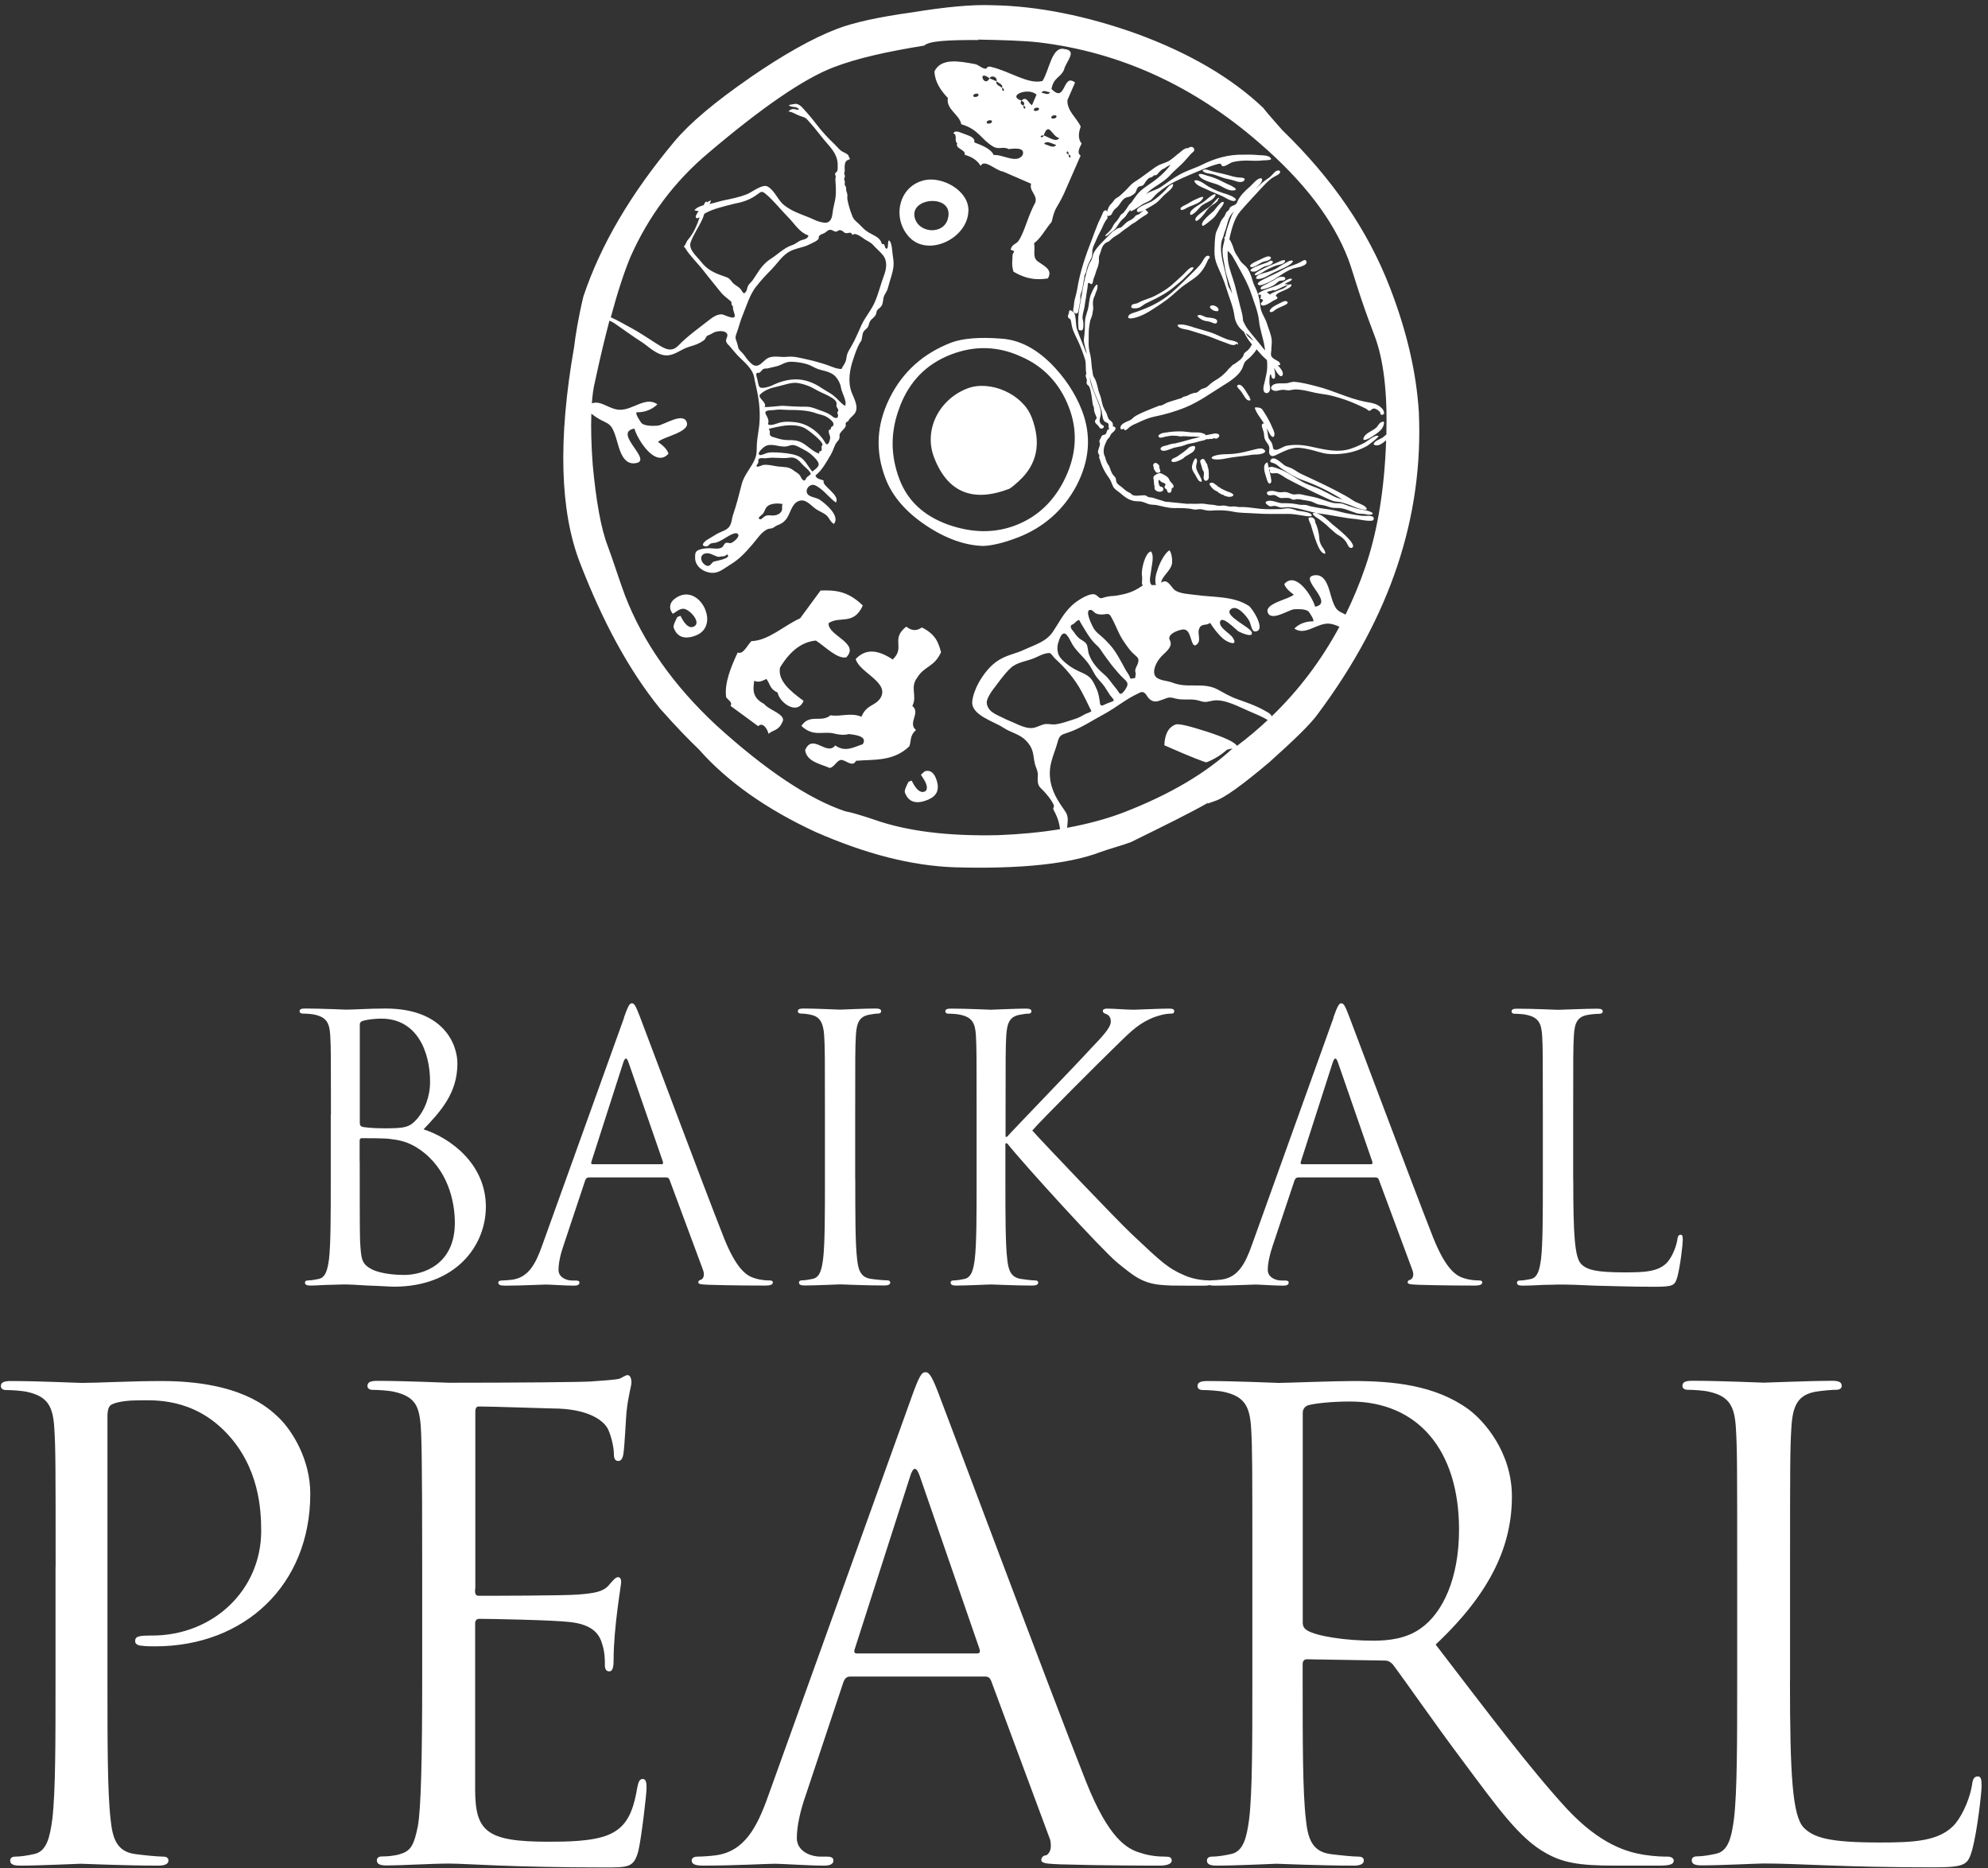 <?xml version="1.0" encoding="UTF-8"?> <svg xmlns="http://www.w3.org/2000/svg" width="232" height="218" viewBox="0 0 232 218" fill="none"><rect x="0" y="0" width="232" height="218" fill="#333333" stroke="none"/><path fill-rule="evenodd" clip-rule="evenodd" d="M105.02 47.41C106.16 44.49 108.09 42.49 110.98 41.37C113.75 40.3 116.49 40.39 119.13 41.6C121.79 42.74 123.68 44.77 124.73 47.5C125.78 50.2 125.63 52.94 124.37 55.66C123.11 58.38 121.16 60.28 118.55 61.29C116.04 62.26 113.4 62.2 110.58 61.2C107.78 60.17 105.94 58.44 104.99 55.99C103.88 53.11 103.9 50.29 105.03 47.41H105.02ZM148.26 34.41V34.4V34.39V34.38V34.37V34.36V34.35V34.34V34.33V34.32V34.31V34.3C148.56 34.13 148.9 34.01 149.22 33.87C149.48 33.77 149.76 33.71 149.98 33.54C150.05 33.5 150.23 33.36 150.24 33.27C150.25 33.05 150.07 33.21 149.92 33.17C149.94 33.04 151 32.71 150.72 32.54C150.47 32.39 149.72 32.95 149.5 33.07C148.91 33.4 148.25 33.57 147.62 33.82C147.5 33.87 146.66 34.19 146.86 34.38C146.96 34.47 147.05 34.3 147.15 34.42C147.17 34.45 147.09 34.6 147.14 34.69V34.7V34.71V34.72H147.16C146.87 35.06 147.35 34.75 147.38 35.04C147.39 35.23 147.02 35.35 147.19 35.57C147.44 35.9 148.41 35.2 148.63 35.07C148.74 35 148.97 34.95 149.05 34.83C149.21 34.55 148.65 34.65 149.01 34.33C149.2 34.15 149.5 34.05 149.73 33.94C149.89 33.87 150.89 33.48 150.69 33.19C150.62 33.17 150.56 33.19 150.49 33.2C149.94 33.28 149.37 33.68 148.84 33.88H148.82H148.8H148.78H148.76H148.75H148.74H148.72H148.71H148.7H148.68H148.67H148.66H148.64H148.63H148.61H148.59H148.57H148.55H148.52H148.5L148.49 33.89L148.45 33.91H148.44H148.42H148.41L148.4 33.92L148.36 33.94H148.34H148.32V33.95H148.31L148.29 33.96H148.27H148.26H148.24H148.22V33.97L148.2 33.98H148.18H148.17H148.15H148.13L148.12 33.99L148.1 34H148.08H148.07H148.05L148.04 34.02H148.03H148.01V34.03H148L147.98 34.04L147.95 34.05H147.94L147.92 34.06L147.88 34.08H147.86L147.84 34.1L148.26 34.41ZM106.72 25.27C106.59 24.51 107.04 23.97 107.69 23.68C109.02 23.1 111.14 23.59 110.62 25.52C110.1 27.48 107.07 27.22 106.72 25.27ZM113.02 24.6C113.06 22.23 110 20.58 107.92 21.02C104.89 21.67 104.06 25.4 106.06 27.62C108.29 30.09 112.96 27.81 113.01 24.6H113.02ZM84.85 64.69C85.5 65.17 83.38 65.48 83.27 65.55C83.01 65.71 82.93 66.02 82.63 66.04C82.37 66.06 82.03 65.76 81.92 65.51C81.59 64.81 82.2 64.43 82.82 64.6C83.17 64.69 83.5 64.93 83.86 64.98C83.96 64.99 84.09 64.94 84.2 64.93C84.53 64.91 84.59 64.93 84.85 64.69ZM89.2 60.28C89.07 60.37 88.86 60.65 88.67 60.59C88.3 60.45 88.91 60.1 89.01 59.98C89.23 59.73 89.26 59.4 89.49 59.15C89.9 58.69 90.82 58.73 91.34 58.81C91.18 59.05 91.36 59.37 91.2 59.66C91.01 59.98 90.68 60.11 90.34 60.15C89.92 60.19 89.59 60.02 89.21 60.28H89.2ZM97.24 46.13C96.79 45.81 96.28 45.55 95.82 45.24C94.9 44.62 93.84 44.24 92.74 44.27C91.8 44.3 90.87 44.6 90.08 44.99C89.77 45.14 89.03 45.34 88.74 45.23C88.48 45.11 88.47 44.55 88.36 44.17C88.34 44.08 88.23 43.76 88.25 43.68C88.38 43.34 88.45 43.61 88.66 43.47C88.8 43.38 88.95 43.13 89.07 43.07C89.28 42.96 89.43 43.04 89.64 42.98C90.06 42.86 90.52 42.8 90.93 42.65C91.38 42.47 91.69 42.24 92.2 42.22C92.9 42.2 93.99 42.37 94.6 42.66C95.02 42.87 95.34 43.06 95.8 43.17C96.38 43.31 97.16 43.5 97.55 43.99C97.86 44.36 98.08 44.79 98.15 45.27C98.23 45.83 98.9 46.88 98.61 47.36C98.09 47.04 97.73 46.5 97.23 46.14L97.24 46.13ZM97.14 48.59C96.74 48.24 96.23 48.07 95.75 47.9C95.18 47.7 94.67 47.45 94.05 47.46C93.12 47.47 92.21 47.41 91.29 47.35C91.18 47.34 89.12 47.6 89.23 47.46C89.58 47 88.33 46.4 88.71 46.03C89.23 45.5 90.01 45.26 90.75 45.1C91.44 44.95 92.36 44.59 93.05 44.69C93.8 44.8 94.56 45.08 95.23 45.48C95.68 45.75 96.18 45.93 96.64 46.17C96.97 46.35 97.59 46.65 97.63 47.07C97.65 47.24 97.55 47.3 97.65 47.49C97.72 47.66 97.84 47.72 97.83 47.92C97.83 48 97.73 48.05 97.72 48.12C97.71 48.26 97.8 48.35 97.8 48.47C97.82 48.94 97.37 48.79 97.15 48.6L97.14 48.59ZM96.29 51.64C95.58 50.41 94.24 49.42 92.79 49.27C92.22 49.21 91.66 49.17 91.1 49.29C90.72 49.37 89.95 49.77 89.62 49.5C89.72 49.23 89.69 49.05 89.59 48.77C89.52 48.58 89.21 48.2 89.36 48.03C89.52 47.84 90.2 47.88 90.43 47.84C90.97 47.74 91.54 47.84 92.09 47.84C93.1 47.84 94.3 47.87 95.25 48.23C95.57 48.35 95.92 48.4 96.23 48.53C96.53 48.65 97.55 49.27 97.2 49.71C97.16 49.76 97.04 49.79 96.99 49.87C96.95 49.9 96.99 50 96.95 50.06C96.91 50.12 96.79 50.14 96.75 50.18C96.6 50.45 96.92 50.83 96.88 51.15C96.82 51.5 96.6 52.19 96.3 51.65L96.29 51.64ZM93.02 53.17C92.35 52.92 91.42 52.84 90.68 52.8C90.31 52.78 89.96 52.77 89.59 52.84C89.39 52.88 88.86 53.15 88.69 53.1C88.2 52.96 89.08 52.21 89.24 52.11C89.99 51.66 90.79 52.15 91.62 52.11C91.93 52.11 92.25 51.9 92.58 51.94C92.97 51.98 93.28 52.2 93.62 52.37C94.32 52.72 94.79 53.06 95.28 53.65C95.84 54.32 95.39 54.56 94.8 55.03C94.21 54.35 93.95 53.51 93.01 53.17H93.02ZM88.48 54.46C88.07 54.46 88.39 54.22 88.47 54.03C88.57 53.76 88.37 53.6 88.68 53.49C88.87 53.42 89.12 53.49 89.32 53.48C89.58 53.46 89.84 53.41 90.11 53.41C90.65 53.41 91.19 53.47 91.73 53.45C92.15 53.42 92.45 53.31 92.84 53.5C93.22 53.68 93.43 53.97 93.71 54.27C93.99 54.57 94.49 54.9 94.62 55.31C94.45 55.52 94.24 55.56 94.1 55.79C93.96 56.02 93.89 56.21 93.64 55.96C93.48 55.8 93.43 55.53 93.25 55.36C93.06 55.17 92.77 55.03 92.56 54.86C92.03 54.44 91.47 54.52 90.84 54.44C90.43 54.4 89.99 54.27 89.57 54.25C89.41 54.24 89.26 54.23 89.11 54.25C88.92 54.27 88.64 54.45 88.47 54.45L88.48 54.46ZM95.58 52.93C94.95 52.77 94.22 52 93.61 51.67C93.1 51.39 92.62 51.35 92.03 51.36C91.47 51.36 91.02 51.26 90.49 51.08C90.26 51 90.01 51 89.87 50.77C89.75 50.59 89.97 50.34 89.71 50.09C89.61 50 91.46 49.67 91.62 49.66C92.36 49.59 93.13 49.61 93.82 49.91C94.23 50.09 96.54 51.84 95.87 52.05C95.87 52.32 96.02 52.67 95.63 52.67C95.63 52.74 95.58 52.87 95.58 52.93ZM88.25 33.44C88.78 32.74 89.43 32.05 90.06 31.42C90.68 30.78 91.17 29.99 91.94 29.47C92.69 28.96 93.74 28.93 94.57 28.47C94.83 28.33 95.29 28.17 95.49 27.91C95.64 27.73 95.42 27.68 95.7 27.44C95.81 27.34 96.09 27.27 96.24 27.18C96.45 27.06 96.59 26.85 96.84 26.82C97.13 26.79 97.3 27.03 97.56 27.03C97.8 27.03 97.81 26.75 98.21 26.9C98.38 26.96 98.5 27.17 98.68 27.2C98.89 27.25 99.08 27.13 99.28 27.16C99.36 27.17 99.4 27.37 99.49 27.38C99.6 27.41 99.69 27.29 99.77 27.3C100.28 27.43 100.49 27.63 100.92 27.93C101.31 28.18 101.61 28.26 101.95 28.65C102.3 29.04 102.68 29.34 103.02 29.75C103.6 30.46 103.46 31.37 103.14 32.2C102.77 33.19 102.53 34.23 102.1 35.23C101.68 36.21 101 36.95 100.56 37.88C100.16 38.75 99.79 39.67 99.31 40.48C99.02 40.96 98.83 41.25 98.77 41.83C98.7 42.37 98.4 42.61 98.21 43.06C97.58 43.06 97.02 42.75 96.43 42.56C95.66 42.31 94.93 42.1 94.13 41.93C93.29 41.75 92.67 41.55 91.81 41.64C91.11 41.72 90.38 41.47 89.69 41.75C89.24 41.94 88.93 42.46 88.5 42.63C88.02 42.83 87.66 42.43 87.34 42.09C87.03 41.75 86.85 41.37 86.51 41.06C86.07 40.63 86.19 40.56 86.02 40.03C85.85 39.48 85.74 39.48 85.97 38.86C86.22 38.2 86.37 37.49 86.65 36.84C87.13 35.67 87.47 34.44 88.25 33.42V33.44ZM88.39 22.68C88.85 22.32 88.94 22.28 89.39 22.66C90.31 23.43 91.12 24.49 91.96 25.33C92.72 26.08 93.27 27.12 94.34 27.47C94.29 27.94 93.68 27.94 93.35 28.1C93.01 28.27 92.78 28.51 92.4 28.62C91.74 28.85 91.19 29.29 90.59 29.75C90.31 29.98 89.96 30.18 89.68 30.39C88.79 31.07 88.44 31.84 87.83 32.71C87.67 32.92 87.46 33.09 87.32 33.31C87.19 33.52 87.2 33.78 87.1 33.96C86.75 34.53 86.7 34.04 86.38 33.68C86.08 33.37 85.72 33.27 85.46 32.94C85.16 32.56 85.1 32.44 84.6 32.28C83.43 31.88 82.57 31.53 81.81 30.54C81.32 29.91 80.31 29.12 80.6 28.27C80.91 27.38 81.53 26.53 81.92 25.67C82.05 25.41 82.11 25.18 82.19 24.96C82.22 24.94 82.24 24.93 82.25 24.91C83.25 24.35 84.41 24.11 85.51 23.82C85.73 23.76 85.96 23.72 86.19 23.67C86.95 23.5 87.78 23.16 88.39 22.67V22.68ZM114.13 4.62C116.91 4.67 119.34 4.74 121.18 4.94C130.66 6.06 139.32 10.02 146.94 16.66C152.14 21.14 155.56 25.62 157.33 30.21C157.69 31.13 158.12 32.68 158.78 34.65C159.44 36.63 160.01 38.12 160.38 39.09C161.47 41.93 161.92 45.81 161.79 50.7C161.6 50.86 161.43 51.01 161.35 51.07C161.03 51.27 160.4 51.43 160.29 51.85C160.74 52.2 161.34 51.76 161.76 51.37C161.74 51.78 161.74 52.19 161.71 52.63C161.44 58 160.59 62.54 159.33 66.17C158.67 68.11 157.89 69.95 157.03 71.72C156.16 71.26 155.86 71.35 155.35 69.62C155.09 68.75 154.76 67.06 153.54 67.12C151.18 67.25 155.9 70.34 153.48 70.8C153.14 69.61 151.24 66.59 149.88 68.15C150 68.65 150.62 69.13 150.98 69.39C150.45 69.93 147.6 70.4 147.94 71.45C148.31 72.59 150.37 71.16 151.02 71.1C151.46 71.07 152.35 71.05 152.7 71.35C152.79 71.43 153.53 72.53 153.19 72.51C152.39 72.5 151.59 72.8 151.05 73.35C152.3 74.22 153.61 72.75 155.02 72.77C155.49 72.79 155.91 72.96 156.31 73.14C154.2 77.05 151.58 80.54 148.41 83.59C148.33 83.36 148.12 83.22 147.78 83.03C146.47 82.27 145.28 81.92 144.37 81.58C143.53 81.28 142.86 80.87 142.06 80.44C141.21 79.99 140.26 79.98 139.28 79.99C138.28 79.99 137.69 79.99 136.74 79.63C136.15 79.4 135 79.43 134.75 78.76C134.48 78.02 135.13 76.99 135.61 76.52C136.21 75.94 136.89 75.41 136.52 74.71C136.16 74.04 137.39 73.54 138.03 73.46C138.68 73.4 138.82 74.07 139.01 74.62C139.14 74.97 139.28 75.66 139.77 75.1C140.15 74.65 139.73 73.93 139.93 73.4C140.19 72.69 140.68 73.08 141.22 72.69C141.68 73.38 142.14 74.02 142.76 74.55C143.24 74.96 144.58 75.51 143.85 74.39C143.54 73.92 142.28 73.27 142.37 72.61C142.51 71.67 144.19 73.44 144.46 73.63C144.72 73.81 146.34 74.53 146.07 73.76C145.86 73.17 142.87 71.87 143.58 71.15C144.31 70.4 145.52 71.95 145.8 72.48C145.98 72.82 146.07 73.71 146.46 73.69C147.84 73.65 146.17 70.98 145.73 70.7C143.96 69.54 141.62 69.72 139.56 69.43C138.82 69.33 137.6 69.3 137.03 68.81C136.65 68.46 136.2 67.44 135.52 68.01C135.55 67.21 136.76 66.58 136.79 65.59C136.8 65.14 136.73 64.57 136.48 64.22C135.93 64.51 135.34 65.72 135.15 66.29C134.9 66.98 134.72 67.65 134.9 68.31C134.76 68.2 134.46 68.35 134.36 68.23C134.04 67.87 134.29 67.06 134.34 66.57C134.4 65.92 134.72 64.92 134.33 64.35C133.63 64.44 133.17 66.52 133.26 67.09C133.37 67.82 133.13 68.22 133.4 68.29C132.17 69.18 131.31 69.31 130.39 69.49C129.81 69.6 129.57 69.48 128.62 69.79C128.22 69.92 128.08 69.37 127.63 69.34C126.89 69.29 125.55 70.2 125.06 70.68C124.07 71.63 123.64 72.57 122.89 73.7C122.11 74.88 120.77 75.24 119.56 75.8C118.51 76.3 117.55 76.41 116.56 77.03C115.53 77.66 114.77 78.69 114.2 79.69C113.87 80.3 113.51 81.18 113.46 81.89C113.34 83.47 116.03 84.2 117.08 84.91C117.94 85.49 118.95 85.64 119.69 86.38C120.6 87.28 120.55 87.98 120.69 88.73C120.81 89.36 120.82 89.29 121.02 89.86C121.25 90.46 120.96 91 121.2 91.6C121.33 91.93 121.66 92.14 121.88 92.4C122.2 92.76 122.6 93.24 122.84 93.67C123.22 94.31 122.75 94.14 122.98 94.56C123.56 95.62 123.64 96.28 123.71 96.76C121.48 97.13 119.06 97.36 116.47 97.46C110.62 97.59 105.81 97 101.93 95.62C100.52 95.15 99.37 94.8 98.63 94.67C94.42 93.26 89.32 89.85 83.58 84.63C78.57 79.96 75.05 74.94 72.95 69.52C72.48 68.31 71.4 64.96 70.92 63.71C70.13 61.67 69.55 58.38 69.17 54.21C69 51.96 68.95 49.97 69.01 48.27C70.89 49.77 71.24 48.82 71.96 51.32C72.25 52.28 72.62 54.13 73.97 54.07C76.59 53.94 71.36 50.52 74.03 50.01C74.41 51.33 76.51 54.66 78.01 52.94C77.87 52.38 77.19 51.85 76.79 51.57C77.38 50.97 80.52 50.44 80.15 49.29C79.75 48.03 77.47 49.61 76.75 49.67C76.26 49.72 75.28 49.73 74.89 49.4C74.79 49.32 73.98 48.1 74.35 48.11C75.24 48.13 76.12 47.78 76.72 47.18C75.34 46.22 73.9 47.84 72.34 47.82C71.08 47.79 70.16 46.68 69.07 47.07C69.14 46.08 69.26 45.21 69.45 44.47C70.01 41.85 70.57 39.51 71.12 37.42C71.53 37.57 71.92 37.88 72.24 38.1C73.07 38.66 73.88 39.28 74.73 39.81C75.67 40.39 76.59 41.44 77.73 41.47C78.66 41.51 79.4 40.82 80.24 40.53C80.72 40.37 81.22 40.25 81.66 40.01C81.87 39.91 82.08 39.77 82.25 39.61C82.36 39.48 82.38 39.33 82.5 39.22C82.58 39.12 82.67 39.13 82.77 39.09C83.03 38.97 83.24 38.81 83.51 38.72C83.88 38.62 84.67 38.54 84.86 38.98C84.97 39.25 84.72 39.5 84.73 39.75C84.73 40.02 85.01 40.24 85.18 40.43C85.46 40.76 85.72 41.08 86.01 41.4C86.75 42.19 87.82 42.94 88.02 44.07C88.1 44.58 88.24 45.09 88.34 45.59C88.63 46.97 88.75 48.37 88.59 49.76C88.51 50.41 88.38 51.08 88.33 51.72C88.29 52.3 88.36 52.89 88.14 53.46C87.73 54.55 86.87 55.32 86.56 56.49C86.25 57.7 85.96 58.88 85.56 60.04C85.39 60.51 85.4 61.08 85.1 61.47C84.79 61.88 84.28 61.99 83.84 62.21C83.42 62.43 83.03 62.71 82.61 62.94C82.32 63.1 81.59 63.7 82.39 63.76C82.68 63.77 82.73 63.53 82.95 63.43C83.15 63.35 83.4 63.36 83.6 63.31C84.09 63.15 84.47 62.87 84.9 62.62C85.13 62.49 86.03 61.93 86.17 62.43C86.26 62.73 85.55 63.3 85.31 63.37C85.12 63.42 84.86 63.27 84.68 63.37C84.47 63.47 84.45 63.74 84.27 63.86C83.92 64.1 83.43 64.01 83.06 63.99C82.59 63.96 82.14 63.98 81.7 64.12C81.13 64.3 81.11 64.54 81.12 65.15C81.15 66 81.87 66.6 82.64 66.78C83.74 67.06 84.32 66.44 85.18 65.92C86.29 65.25 86.96 64.51 87.8 63.54C88.3 62.97 88.87 62.04 89.61 61.74C89.78 61.67 89.96 61.7 90.14 61.63C90.31 61.57 90.48 61.41 90.65 61.33C91.09 61.15 91.34 61.05 91.68 60.67C92.26 60 92.32 58.85 93.16 58.49C94.01 58.11 94.61 59 95.27 59.44C95.66 59.69 96.1 59.84 96.45 60.14C96.78 60.43 96.92 60.95 97.32 61.14C98.08 60.22 96.34 58.77 95.67 58.32C95.28 58.06 94.67 58.04 94.36 57.77C93.85 57.36 94.29 56.57 94.88 56.58C95.22 56.6 95.54 56.88 95.79 57.06C96.42 57.54 96.91 58.2 97.55 58.64C98.1 57.75 95.78 56.64 96.14 56.1C95.77 55.89 95.33 55.96 95.16 55.49C95.93 54.89 96.46 53.89 96.96 53.05C97.21 52.63 97.31 52.2 97.53 51.78C97.64 51.56 97.87 51.43 97.95 51.17C98.03 50.89 97.89 50.78 98.07 50.52C98.23 50.27 98.59 50.01 98.69 49.73C98.73 49.61 98.68 49.62 98.69 49.51C98.69 49.32 98.71 49.35 98.81 49.24C98.83 49.22 98.93 49.19 98.96 49.16C99.02 49.11 99.06 49 99.1 48.94C99.29 48.7 99.54 48.52 99.72 48.29C100.29 47.56 99.68 46.55 99.39 45.8C98.91 44.53 99.16 43.12 99.59 41.87C99.78 41.29 100 40.64 100.29 40.11C100.39 39.91 100.51 39.84 100.56 39.62C100.65 39.22 100.61 38.82 100.93 38.52C101.09 38.38 101.23 38.28 101.32 38.09C101.41 37.91 101.41 37.71 101.51 37.54C101.7 37.16 102.14 37.02 102.25 36.6C102.31 36.39 102.27 36.29 102.45 36.12C102.66 35.91 102.85 35.82 102.96 35.52C103.05 35.27 103.05 34.99 103.11 34.73C103.22 34.31 103.53 34.02 103.63 33.57C103.83 32.74 104.22 31.83 104.28 30.97C104.31 30.52 104.22 30.05 104.16 29.6C104.12 29.28 104.08 28.22 103.74 28.05C103.53 28.2 103.74 29.1 103.43 29.01C103.24 28.95 103.28 28.64 103.18 28.53C103.11 28.46 103.02 28.53 102.94 28.46C102.85 28.39 102.85 28.28 102.81 28.18C102.54 27.64 101.81 27.4 101.31 27.09C100.85 26.8 100.63 26.51 100.24 26.14C99.86 25.77 99.65 25.68 99.46 25.2C99.21 24.57 99.01 23.92 98.89 23.26C98.85 23.01 98.94 22.78 98.85 22.53C98.82 22.41 98.77 22.33 98.75 22.21C98.73 22.11 98.77 21.98 98.73 21.87C98.69 21.73 98.59 21.64 98.57 21.49C98.57 21.4 98.61 21.3 98.6 21.2C98.58 21.08 98.51 21.02 98.52 20.9C98.52 20.78 98.6 20.69 98.6 20.58C98.61 20.43 98.54 20.41 98.53 20.29C98.51 20.14 98.55 20.15 98.57 20.02C98.61 19.81 98.55 19.63 98.57 19.42C98.6 19.21 98.59 19.03 98.72 18.85C98.86 18.64 99.03 18.69 99.21 18.54C99.04 18.37 99.09 18.16 98.9 18.02C98.66 17.82 98.36 17.76 98.12 17.57C97.85 17.34 97.63 17.06 97.38 16.82C96.65 16.13 95.93 15.36 95.31 14.54C94.78 13.85 94.23 13.2 93.65 12.57C93.43 12.34 93.21 12.16 92.89 12.11C92.8 12.11 92.04 12.25 92.05 12.27C92.31 12.59 92.98 12.34 93.24 12.76C93.08 12.89 92.8 12.72 92.61 12.72C92.34 12.72 92.2 12.83 92.01 13C92.43 13.06 92.77 13.27 93.14 13.44C93.59 13.65 93.92 13.61 94.25 14C94.63 14.44 95.02 14.86 95.36 15.31C95.63 15.66 95.9 15.99 96.18 16.33C96.76 17.02 97.45 17.69 97.68 18.59C97.76 18.9 97.77 19.21 97.76 19.52C97.76 19.65 97.76 19.83 97.71 19.95C97.65 20.08 97.48 20.14 97.45 20.3C97.43 20.4 97.52 20.47 97.53 20.57C97.55 20.68 97.48 20.8 97.49 20.92C97.53 21.6 97.59 22.32 97.51 23.01C97.43 23.66 97.21 24.25 97.16 24.87C97.12 25.29 96.97 25.9 96.46 25.98C96.05 26.03 95.43 25.84 95.06 25.66C93.8 25.06 92.6 24.81 91.52 23.95C90.79 23.39 90.41 22.23 89.59 21.77C88.99 21.43 87.77 22.42 87.16 22.67C86.28 23.01 85.4 23.19 84.51 23.37C83.96 23.49 83.44 23.67 82.9 23.78C82.86 23.78 82.83 23.8 82.79 23.8C82.88 23.66 82.95 23.53 82.97 23.39C82.8 23.44 82.64 23.51 82.49 23.63C82.46 23.57 82.45 23.54 82.43 23.49C82.26 23.6 82.19 23.77 82.13 23.94C81.71 24.05 81.29 24.22 81.04 24.53C81.17 24.59 81.38 24.63 81.54 24.64C81.4 24.84 80.97 25.37 81.34 25.47C81.39 25.48 81.51 25.43 81.65 25.36C81.32 26.3 80.97 27.2 80.28 27.98C80.07 28.22 80.05 28.56 79.8 28.75C80.04 29.01 80.19 29.35 80.44 29.63C80.72 29.96 80.98 30.3 81.29 30.63C81.91 31.29 82.42 32.03 83 32.72C83.35 33.14 83.69 33.58 84.03 34C84.34 34.41 84.69 34.67 85.07 34.98C85.14 35.04 85.3 35.15 85.34 35.23C85.41 35.36 85.34 35.38 85.36 35.49C85.39 35.6 85.47 35.65 85.52 35.77C85.57 35.89 85.52 35.93 85.54 36.03C85.59 36.25 85.67 36.47 85.73 36.7C85.94 37.52 84.49 36.68 84.22 36.68C83.69 36.68 83.25 36.96 82.84 37.28C81.58 38.27 80.3 39.16 79.18 40.31C78.34 41.18 77.57 40.7 76.65 40.12C75.63 39.48 74.6 38.76 73.53 38.2C72.79 37.81 72.06 37.36 71.28 37.03C72.05 34.16 72.82 31.79 73.57 29.99C75.68 25.23 78.69 21.2 82.63 17.88C88.96 12.5 93.81 9.19 97.23 7.87C100.06 6.78 103.54 6.02 107.85 5.32C108.43 4.78 110.53 4.66 114.2 4.67L114.13 4.62ZM124.2 73.92C124.55 73.92 124.98 74.91 125.13 75.17C125.65 76.05 126.5 76.68 127.08 77.53C127.35 77.92 127.55 78.34 127.79 78.74C128.1 79.26 128.56 79.63 128.9 80.12C129.12 80.44 129.31 80.79 129.54 81.12C129.61 81.21 130.02 81.65 129.98 81.75C129.96 81.83 129.25 82.06 129.12 82.12C128.81 82.26 128.43 82.53 128.37 82.08C128.3 81.54 128.22 80.95 127.99 80.44C127.79 79.99 127.61 79.55 127.29 79.17C127.02 78.88 126.64 78.66 126.27 78.5C125.73 78.27 125.18 77.99 124.71 77.64C124.25 77.29 123.6 76.77 123.47 76.2C123.35 75.72 123.38 75.29 123.55 74.84C123.65 74.58 123.81 73.92 124.21 73.92H124.2ZM127.2 71.18C127.52 71.14 127.62 71.44 127.85 71.56C128.21 71.74 128.55 71.73 128.93 71.68C129.25 71.63 129.44 71.6 129.62 71.9C130.19 72.86 130.51 73.95 131.16 74.88C131.52 75.4 131.9 75.98 132.38 76.38C132.78 76.73 132.95 76.85 132.81 77.36C132.72 77.68 132.48 77.95 132.48 78.29C132.48 78.43 132.55 78.51 132.53 78.66C132.53 78.84 132.49 79.01 132.44 79.17C132.26 79.07 132.09 79.25 131.95 79.18C131.88 79.14 131.81 78.91 131.78 78.85C131.64 78.58 131.44 78.33 131.3 78.06C130.78 77.1 130.26 76.07 129.53 75.25C129.22 74.91 128.9 74.57 128.54 74.26C128.26 74.03 127.92 73.75 127.71 73.45C127.52 73.18 126.54 71.26 127.2 71.17V71.18ZM126.06 72.59C126.22 72.86 126.4 73.15 126.57 73.43C126.99 74.14 127.42 74.8 128.05 75.36C128.31 75.59 128.47 75.85 128.67 76.16C128.9 76.51 129.17 76.85 129.42 77.19C129.73 77.64 130.12 78.07 130.47 78.49C130.68 78.74 130.9 78.97 131.13 79.18C131.26 79.32 131.44 79.45 131.52 79.62C131.68 79.92 131.47 80.22 131.31 80.48C131.22 80.62 131.09 80.78 130.97 80.88C130.8 81.03 130.69 80.98 130.57 80.81C130.44 80.62 130.33 80.42 130.16 80.24C129.74 79.75 129.41 79.18 128.92 78.76C128.12 78.08 127.44 77.35 127.08 76.36C126.94 75.98 126.99 75.5 126.79 75.16C126.61 74.84 126.18 74.7 125.92 74.47C125.66 74.24 125.49 74 125.3 73.73C125.18 73.56 124.97 73.37 124.96 73.16C124.94 72.95 125.04 72.94 125.21 72.85C125.43 72.73 125.55 72.53 125.74 72.42C125.94 72.29 125.95 72.36 126.07 72.57L126.06 72.59ZM120.54 84.95C119.76 85.05 118.89 84.59 118.19 84.28C117.84 84.12 117.48 84 117.15 83.82C116.68 83.59 116.12 83.36 115.71 83.04C115.37 82.76 115.08 82.25 115.17 81.81C115.27 81.36 115.64 80.79 115.91 80.43C116.56 79.59 117.16 78.69 117.94 77.96C118.68 77.25 119.88 77.17 120.79 76.76C121.26 76.55 121.74 76.28 122.26 76.22C122.43 76.2 122.5 76.18 122.62 76.28C122.79 76.42 122.94 76.67 123.1 76.83C124.32 77.94 125.4 79.19 126.19 80.64C126.54 81.28 126.86 81.95 127.17 82.59C127.21 82.69 127.3 82.8 127.33 82.9C127.35 83.07 127.39 82.97 127.26 83.06C127.13 83.17 126.78 83.25 126.6 83.35C126.18 83.6 125.78 83.81 125.3 83.95C124.59 84.16 123.88 84.45 123.14 84.53C122.76 84.57 122.39 84.46 122.02 84.49C121.51 84.55 121.06 84.88 120.55 84.94L120.54 84.95ZM144.37 87.05C144.08 86.58 142.86 86.04 140.85 85.38C138.8 84.73 137.56 84.41 137.18 84.55C136.3 84.9 135.93 85.73 135.88 86.97C138.96 88.34 140.71 88.99 140.79 88.96C141.77 88.58 142.53 88.07 143.21 87.48L143.84 87.34C140.78 90.17 136.64 92.67 131.17 94.79C129.19 95.55 126.97 96.15 124.53 96.6C124.57 96.04 124.71 95.5 124.47 94.97C124.34 94.66 123.89 94.13 123.42 93.33C122.61 91.98 122.28 90.45 122.69 88.91C122.88 88.14 123.21 87.4 123.41 86.64C123.62 85.83 123.83 85.74 124.57 85.51C126.05 85.04 127.52 84.04 128.89 83.31C130.28 82.55 131.37 81.6 132.79 80.94C133.06 80.82 133.42 80.49 133.84 81.19C134.13 81.68 134.59 81.99 135.18 81.81C135.58 81.69 135.82 81.58 136.2 81.45C136.64 81.3 137.06 81.52 137.49 81.58C138.4 81.71 139.13 81.5 140.02 81.79C140.77 82.03 140.89 81.86 141.61 81.75C142.94 81.55 144.67 82.53 145.81 83.01C146.49 83.31 147.29 83.61 147.94 84.03C146.82 85.08 145.64 86.08 144.38 87.02L144.37 87.05ZM87.42 9.14C83.43 11.9 80.5 14.36 78.71 16.5C73.61 22.61 70.11 28.54 68.08 34.6C67.47 37.16 67.15 39.22 67 40.49C65.1 51.29 65.35 59.65 67.68 65.67C70.31 72.47 73.33 78.12 77 82.66C78.97 84.88 80.48 86.43 81.56 87.45C84.88 91.22 89.48 94.45 95.18 97.09C101 99.64 106.33 101.03 111.4 101.21C119.21 101.44 124.91 100.78 128.39 99.44C129.09 99.17 131.1 98.61 131.98 98.27C136.01 96.29 139.01 94.81 141.01 93.66C140.77 93.86 140.95 93.78 141.73 93.49C142.84 93.17 145 91.59 148.13 88.95C151.06 86.32 153 84.46 153.86 83.22C162.27 71.94 166.13 60.28 165.58 48.09C165.3 43.63 164.24 38.82 162.2 33.54C159.64 26.91 155.49 20.85 149.64 15.18C148.59 13.99 147.85 13.15 147.4 12.57C143.7 9.06 138.76 6.18 132.68 3.95C126.82 1.85 121.1 0.7 115.85 0.61C113.47 0.51 110.33 0.81 106.53 1.43C102.49 1.99 99.54 2.64 97.6 3.4C94.87 4.45 91.45 6.35 87.42 9.13V9.14ZM82.44 71.57C82.06 69.97 80.36 68.56 78.68 69.92C78.11 70.38 78.04 71.07 78.52 71.63C78.91 71.41 79.25 71.05 79.73 71.04C80.46 71.03 81.98 72.73 80.92 73.14C80.41 73.34 79.92 72.89 79.41 71.86L79.04 72.01C78.7 72.67 78.54 73.05 78.63 73.29C79.04 74.35 79.91 74.66 81.2 74.16C82.4 73.7 82.7 72.6 82.45 71.58L82.44 71.57ZM108.07 91.46C108.25 91.93 108.17 92.27 107.9 92.37C107.38 92.57 106.9 92.13 106.39 91.09L106.02 91.23C105.69 91.89 105.52 92.27 105.61 92.51C106.02 93.58 106.88 93.88 108.18 93.37C109.34 92.93 109.73 92.14 109.23 90.84C108.95 90.1 108.45 89.8 107.9 90.02L107.47 90.41C107.71 90.79 107.95 91.13 108.08 91.46H108.07ZM120.37 48.65C119.35 46 115.57 44.31 112.89 45.33C109.59 46.6 107.76 50.17 109.01 53.39C110.59 57.49 113.56 58.67 117.81 57.03C118.16 56.8 118.53 56.49 118.91 56.13C121.03 54.2 121.56 51.71 120.38 48.65H120.37ZM147.8 33.15C147.65 33.23 147.21 33.39 147.14 33.57C147 33.89 147.44 33.73 147.61 33.7C147.95 33.61 148.29 33.48 148.61 33.31C148.85 33.18 149.02 32.96 149.26 32.81C149.45 32.7 149.88 32.81 149.98 32.58C150.11 32.25 149.52 32.26 149.33 32.33C149.07 32.42 148.81 32.6 148.57 32.74C148.32 32.87 148.06 33 147.81 33.15H147.8ZM147.3 31.42C147.06 31.54 146.8 31.68 146.59 31.84C146.28 32.07 146.45 32.19 146.75 32.08C147.19 31.92 147.59 31.58 148.01 31.39C148.31 31.25 148.59 31.1 148.9 31C149.18 30.9 149.67 30.86 149.87 30.65C150.02 30.49 150.04 30.34 149.78 30.36C149.53 30.38 149.23 30.57 149 30.66C148.44 30.91 147.83 31.13 147.29 31.43L147.3 31.42ZM149.1 31.25C148.69 31.49 148.26 31.64 147.81 31.78C147.51 31.87 146.79 32.01 146.62 32.32C146.48 32.62 146.87 32.56 147.07 32.53C147.75 32.39 148.3 31.93 148.93 31.67C149.26 31.52 149.59 31.37 149.9 31.23C150.19 31.09 150.5 30.92 150.73 30.71C150.91 30.54 150.97 30.39 150.67 30.4C150.46 30.41 150.21 30.6 150.01 30.7C149.69 30.85 149.41 31.06 149.09 31.24L149.1 31.25ZM150.32 31.16C149.9 31.35 149.51 31.6 149.09 31.81C148.51 32.1 147.89 32.36 147.31 32.67C147.14 32.76 146.56 33.05 146.88 33.25C147.07 33.37 147.52 33.16 147.7 33.09C148.34 32.85 148.92 32.45 149.5 32.08C149.91 31.81 150.35 31.54 150.82 31.37C151.19 31.23 151.6 31.21 151.97 31.06C152.13 30.99 152.33 30.91 152.43 30.76C152.52 30.62 152.5 30.41 152.3 30.35C152.18 30.31 151.87 30.53 151.77 30.58C151.32 30.83 150.8 30.97 150.31 31.17L150.32 31.16ZM145.93 31.12C146.16 31.38 147.09 30.68 147.31 30.59C147.58 30.48 147.98 30.46 148.2 30.27C148.45 30.07 148.27 29.92 148.04 29.92C147.68 29.94 147.34 30.17 147.02 30.31C146.86 30.39 145.68 30.84 145.92 31.12H145.93ZM146.13 31.33C145.59 31.66 146.3 31.8 146.63 31.63C146.91 31.5 147.16 31.3 147.44 31.16C147.74 31 148.19 31.01 148.44 30.75C148.56 30.65 148.62 30.49 148.4 30.42C148.24 30.37 148 30.58 147.86 30.64C147.29 30.84 146.65 31.02 146.13 31.33ZM148.22 36.17C148.1 36.39 148.22 36.46 148.45 36.4C148.64 36.35 148.75 36.19 148.92 36.09C149.09 35.99 149.3 35.89 149.48 35.81C149.68 35.72 149.88 35.65 150.07 35.54C150.22 35.45 150.38 35.29 150.18 35.18C149.97 35.04 149.62 35.25 149.44 35.34C149.08 35.53 148.43 35.79 148.22 36.16V36.17ZM140.26 53.58C140 53.69 140.05 53.9 140.13 54.12C140.22 54.33 140.24 54.52 140.31 54.73C140.33 54.83 140.4 54.91 140.45 55C140.6 55.3 140.36 55.67 140.52 55.97C140.7 56.29 141.08 55.98 141.07 55.71C141.06 55.42 141.08 55.13 141.04 54.83C141.02 54.71 140.99 54.59 140.94 54.47C140.94 54.45 140.92 54.42 140.92 54.39C140.91 54.31 140.9 54.23 140.87 54.17C140.84 54.1 140.77 54.04 140.73 53.97C140.64 53.78 140.54 53.46 140.27 53.58H140.26ZM139.11 54.39C139.06 54.77 139.25 55.05 139.45 55.35C139.59 55.56 139.77 56.03 139.99 56.16C140.42 56.4 140.19 55.89 140.1 55.7C139.92 55.31 139.64 54.97 139.59 54.53C139.56 54.29 139.73 53.92 139.69 53.72C139.52 53.01 139.14 54.15 139.11 54.39ZM135.32 54.68C135.32 54.68 135.29 54.59 135.28 54.55C135.28 54.5 135.3 54.45 135.3 54.41C135.26 54.21 134.96 53.96 134.76 54.03C134.65 54.08 134.54 54.23 134.58 54.36C134.59 54.42 134.62 54.44 134.64 54.51C134.64 54.56 134.63 54.6 134.64 54.65C134.67 54.78 134.73 54.84 134.79 54.93C134.89 55.08 134.92 55.19 135.12 55.17C135.25 55.17 135.41 55.15 135.41 54.97C135.41 54.88 135.35 54.76 135.33 54.67L135.32 54.68ZM143.94 24.74C143.64 25.31 143.45 25.97 143.24 26.58C143.13 26.92 143.05 27.27 142.98 27.61C142.94 27.62 142.91 27.65 142.88 27.71C142.84 27.78 142.88 27.84 142.92 27.89C142.87 28.16 142.81 28.42 142.74 28.69C142.53 29.55 142.85 30.47 142.97 31.33C143.13 32.36 143.58 33.28 143.8 34.28C143.69 34.03 143.56 33.78 143.42 33.54C143.28 33.29 143.28 33.03 143.21 32.76C143.11 32.4 143.04 32.02 142.96 31.67C142.71 30.6 142.37 29.47 142.52 28.37C142.57 27.99 142.74 27.74 142.83 27.37C142.87 27.15 142.96 26.98 143.03 26.77C143.21 26.24 143.3 25.58 143.63 25.11C143.75 24.96 143.87 24.79 144 24.62C143.98 24.66 143.95 24.7 143.93 24.74H143.94ZM143.78 29.82C144.05 30.26 144.3 30.73 144.55 31.19C145.09 32.18 145.64 33.14 146 34.22C146.34 35.26 146.8 36.3 146.92 37.4C147.02 38.43 147.41 39.42 147.57 40.44C147.6 40.59 147.62 40.74 147.64 40.9C147.59 40.84 147.54 40.77 147.48 40.72C147.36 40.56 147.24 40.43 147.13 40.28C146.63 39.63 146.08 39.04 145.6 38.39C145.36 38.07 145.21 37.75 145.06 37.42C145.05 36.83 144.86 36.23 144.71 35.66C144.51 34.87 144.32 34.09 144.11 33.28C143.87 32.37 143.43 31.39 143.31 30.45C143.27 30.07 143.25 29.67 143.27 29.26C143.45 29.45 143.65 29.61 143.78 29.83V29.82ZM145.69 39.29C145.55 39.16 145.45 39.01 145.36 38.86C145.38 38.86 145.4 38.88 145.42 38.9C145.76 39.08 146.04 39.45 146.3 39.78C146.08 39.63 145.88 39.47 145.69 39.29ZM148.01 20.8C147.61 21.06 147.28 21.33 146.94 21.67C146.8 21.81 146.65 21.94 146.49 22.06C146.5 22.05 146.51 22.04 146.53 22.03C146.77 21.79 147.13 21.46 147.25 21.15C147.42 20.7 147.04 20.75 146.73 20.96C146.4 21.19 146.12 21.56 145.81 21.83C145.31 22.25 144.74 22.83 144.45 23.41C144.35 23.6 144.36 23.75 144.15 23.87C143.99 23.98 143.8 24.01 143.64 24.12C143.5 24.23 143.51 24.29 143.44 24.44C143.38 24.55 143.3 24.59 143.2 24.68C143 24.86 143.01 25.12 142.84 25.31C142.64 25.56 142.46 25.77 142.37 26.09C142.22 26.55 141.92 26.92 141.85 27.41C141.76 27.98 141.75 28.6 141.73 29.19C141.71 29.83 141.8 30.37 142.05 30.96C142.42 31.82 142.83 32.68 143.09 33.57C143.41 34.66 143.92 35.75 144.06 36.88C144.15 37.61 144.56 38.28 145.16 38.71C145.38 39.23 145.73 39.74 146.11 40.21C146.02 40.3 145.97 40.45 145.88 40.57C145.72 40.8 145.56 40.94 145.33 41.1C145.2 41.2 145.16 41.3 145.12 41.45C145.03 41.72 144.79 41.95 144.56 42.11C144.41 42.21 144.28 42.33 144.14 42.43C144.04 42.5 143.89 42.53 143.81 42.63C143.72 42.71 143.65 42.8 143.57 42.88C143.48 42.95 143.4 43.02 143.33 43.11C143.26 43.18 143.23 43.25 143.16 43.32C143.08 43.42 142.99 43.49 142.9 43.58C142.72 43.76 142.52 43.92 142.32 44.07C142.03 44.28 141.7 44.44 141.42 44.66C141.13 44.87 140.93 45.17 140.57 45.29C140.39 45.34 140.22 45.38 140.08 45.49C139.91 45.62 139.77 45.81 139.56 45.83C139.32 45.85 139.12 45.91 138.89 46.01C138.71 46.08 138.55 46.21 138.36 46.24C138.2 46.26 138.11 46.29 137.98 46.39C137.84 46.5 137.7 46.51 137.53 46.56C137.39 46.6 137.25 46.65 137.12 46.69C136.84 46.77 136.55 46.86 136.27 46.96C136.04 47.05 135.83 47.2 135.6 47.29C135.45 47.35 135.31 47.31 135.17 47.38C135.04 47.44 134.92 47.49 134.79 47.53C134.48 47.65 134.17 47.78 133.86 47.91C133.49 48.06 133.11 48.22 132.76 48.41C132.6 48.5 132.44 48.58 132.31 48.69C132.18 48.81 132.07 48.93 131.91 49.02C131.8 49.08 131.66 49.13 131.54 49.18C131.28 49.3 130.98 49.43 130.82 49.68C130.78 49.73 130.76 49.8 130.75 49.87C130.75 49.96 130.75 50.04 130.82 50.08C130.94 50.17 131.04 50.05 131.16 50.02C131.21 50.46 131.65 49.99 131.82 49.84C132.1 49.61 132.46 49.48 132.79 49.33C133.37 49.05 134.04 48.76 134.66 48.63C135.91 48.38 137.22 48.01 138.46 47.49C140.02 46.83 141.33 45.86 142.77 44.97C143.48 44.54 144.45 43.91 144.88 43.16C145.06 42.87 145.11 42.48 145.31 42.21C145.51 41.96 145.8 41.81 146.01 41.57C146.17 41.39 146.49 41.06 146.64 40.76C146.84 40.99 147.04 41.21 147.22 41.42C147.42 41.64 147.64 41.83 147.85 42.02C147.86 42.13 147.88 42.26 147.88 42.36C147.88 42.55 147.89 42.73 147.88 42.91C147.87 43.43 147.72 43.92 147.62 44.42C147.54 44.82 147.38 45.14 147.46 45.56C147.53 45.91 147.94 46 148.13 45.68C148.34 45.36 148.13 44.97 148.14 44.62C148.14 44.42 148.13 43.75 148.3 43.65C148.39 43.81 148.34 44.14 148.6 44.19C148.84 44.24 148.81 43.84 148.8 43.68C148.8 43.42 148.74 43.17 148.68 42.93C148.7 42.96 148.73 42.99 148.76 43.04C148.86 43.22 149.39 44.21 149.66 43.8C149.86 43.5 149.46 42.99 149.11 42.6C149.34 42.66 149.5 42.61 149.32 42.3C149.21 42.13 148.74 41.96 148.58 41.81C148.5 41.74 148.43 41.66 148.37 41.59C148.35 41.53 148.34 41.48 148.33 41.43C148.3 41.26 148.35 41.1 148.36 40.93C148.36 40.52 148.44 40.12 148.41 39.7C148.35 39.03 148.04 38.38 147.85 37.75C147.66 37.1 147.19 36.56 147.1 35.87C147.02 35.24 146.94 34.67 146.71 34.05C146.59 33.72 146.41 33.41 146.28 33.07C146.18 32.81 146.12 32.53 146.03 32.27C145.91 31.95 145.78 31.63 145.59 31.34C145.42 31.1 145.26 30.96 145.04 30.77C144.83 30.59 144.68 30.36 144.55 30.12C144.38 29.83 144.14 29.54 144.04 29.23C143.93 28.88 143.81 28.53 143.65 28.21C143.63 28.16 143.56 28.05 143.47 27.92C143.5 27.77 143.52 27.63 143.55 27.5C143.8 26.52 144.07 25.46 144.73 24.68C145.51 23.76 146.34 22.91 147.14 22.02C147.51 21.62 147.94 21.16 148.37 20.83C148.64 20.62 149.05 20.49 149.28 20.28C149.59 19.98 149.24 19.77 148.91 19.97C148.61 20.18 148.39 20.54 148.07 20.76L148.01 20.8ZM137.54 17.9C137.2 18.17 136.9 18.46 136.54 18.7C136.16 18.96 135.7 19.06 135.28 19.25C134.9 19.43 134.57 19.7 134.23 19.94C133.86 20.21 133.48 20.48 133.12 20.75C132.87 20.94 132.58 21.1 132.32 21.28C132.23 21.35 132.14 21.42 132.06 21.49C131.76 21.77 131.5 22.11 131.19 22.38C130.98 22.56 130.8 22.77 130.58 22.93C130.32 23.11 130.12 23.17 129.96 23.44C129.83 23.65 129.63 23.81 129.48 24.01C129.42 24.1 129.24 24.47 129.18 24.77C129.18 24.63 129.16 24.51 128.98 24.55C128.73 24.6 128.67 24.94 128.58 25.13C128.44 25.43 128.3 25.72 128.16 26.02C127.9 26.65 127.67 27.29 127.43 27.93C126.68 29.83 126.03 31.74 125.71 33.74C125.64 34.17 125.5 34.61 125.4 35.04C125.33 35.34 125.34 35.63 125.28 35.92C125.23 36.18 125.17 36.35 125.41 36.52C125.68 36.73 125.83 36.47 125.86 36.22C125.92 35.85 125.99 35.49 126.06 35.12C126.1 34.96 126.08 34.78 126.08 34.64C126.08 34.53 126.08 34.43 126.11 34.34C126.13 34.25 126.17 34.17 126.21 34.07C126.34 33.69 126.39 33.23 126.46 32.82C126.48 32.69 126.53 32.55 126.54 32.43C126.54 32.2 126.53 32.17 126.64 31.98C126.77 31.77 126.79 31.51 126.85 31.28C126.96 30.84 127.15 30.55 127.34 30.15C127.5 29.85 127.45 29.54 127.48 29.22C127.53 28.79 127.75 28.45 127.91 28.05C128.08 27.61 128.29 27.24 128.5 26.83C128.69 26.46 128.83 26.03 129.07 25.7C129.16 25.57 129.28 25.5 129.25 25.33C129.24 25.25 129.21 25.19 129.2 25.12C129.24 25.18 129.3 25.22 129.42 25.19C129.44 25.19 129.47 25.17 129.51 25.16C129.76 25.08 129.78 24.87 129.9 24.66C130.04 24.42 130.28 24.28 130.47 24.08C130.77 23.74 130.96 23.26 131.38 23.07C131.54 23 131.69 23 131.84 22.94C132.02 22.87 132.28 22.69 132.42 22.57C132.67 22.35 132.6 21.92 132.93 21.77C133.06 21.71 133.24 21.73 133.39 21.62C133.54 21.51 133.63 21.28 133.75 21.13C133.86 21 133.98 20.84 134.12 20.76C134.2 20.72 134.29 20.73 134.37 20.69C134.51 20.64 134.56 20.53 134.67 20.47C134.76 20.44 134.86 20.47 134.96 20.42C135.09 20.36 135.17 20.18 135.28 20.08C135.43 19.93 135.58 19.77 135.78 19.69C135.94 19.64 135.99 19.58 136.13 19.48C136.26 19.38 136.42 19.34 136.55 19.26C136.68 19.18 136.75 19.06 136.85 18.94C136.86 18.94 136.87 18.93 136.88 18.92C136.82 18.99 136.75 19.06 136.69 19.13C136.24 19.74 135.7 20.3 135.1 20.79C134.47 21.32 133.74 21.71 133.12 22.26C132.8 22.54 132.57 22.86 132.33 23.2C132.24 23.34 132.14 23.49 132.04 23.62C131.94 23.74 131.79 23.84 131.7 23.99C131.54 24.27 131.34 24.55 131.15 24.78C131.08 24.87 130.97 24.93 130.89 24.99C130.82 25.05 130.78 25.08 130.74 25.15C130.57 25.47 130.39 25.74 130.13 26C129.97 26.17 129.88 26.41 129.76 26.62C129.64 26.81 129.47 26.98 129.31 27.15C129.24 27.23 129.01 27.38 128.99 27.5C128.99 27.59 129.04 27.55 129.11 27.53C129.3 27.46 129.44 27.3 129.6 27.16C129.79 27 130.02 26.86 130.18 26.67C130.44 26.37 130.6 25.99 130.89 25.69C131.07 25.5 131.32 25.34 131.45 25.11C131.59 24.86 131.76 24.66 131.93 24.46C131.91 24.53 131.91 24.58 131.93 24.63C132 24.77 133.22 23.92 133.3 23.86C133.64 23.65 134.07 23.53 134.37 23.27C134.61 23.04 134.8 22.76 135.06 22.55C135.73 21.99 136.47 21.49 137.25 21.12C138.27 20.63 139.32 20.2 140.37 19.76C140.86 19.55 141.33 19.37 141.84 19.22C141.99 19.18 142.28 19.06 142.44 19.12C142.56 19.18 142.56 19.37 142.65 19.39C142.96 19.49 143.55 18.99 143.87 18.91C144.4 18.78 145.05 18.73 145.58 18.74C146.16 18.74 146.68 18.8 147.24 18.73C147.59 18.68 148.02 18.75 148.34 18.59C148.24 18.06 147.25 18.14 146.85 18.1C146.27 18.03 145.66 18.05 145.07 18.05C143.41 18.01 141.79 18.47 140.33 19.2C139.45 19.64 138.48 19.9 137.63 20.39C136.9 20.8 136.21 21.31 135.52 21.79C134.92 22.19 134.3 22.27 133.71 22.67C133.99 22.4 134.29 22.13 134.64 21.9C135.31 21.45 136.02 21.04 136.57 20.43C136.96 19.99 137.43 19.61 137.85 19.2C138.26 18.81 138.61 18.37 138.99 17.95C139.07 17.86 139.18 17.79 139.28 17.7C139.45 17.53 139.36 17.21 139.13 17.16C138.88 17.1 138.74 17.21 138.6 17.35C138.61 17.32 138.62 17.28 138.62 17.26C138.16 17.32 137.87 17.65 137.53 17.93L137.54 17.9ZM130.4 26.67C130.28 26.72 130.2 26.82 130.09 26.87C129.95 26.96 129.85 27.01 129.72 27.15C129.29 27.59 128.85 28.02 128.43 28.47C128.15 28.76 127.9 29.07 127.69 29.42C127.49 29.76 127.5 30.2 127.27 30.52C127.04 30.86 126.94 31.28 126.83 31.66C126.58 32.54 126.4 33.44 126.25 34.34C126.17 34.8 126.08 35.27 126 35.73C125.83 36.62 125.78 37.42 125.86 38.32C125.86 38.42 125.94 38.62 126.07 38.51C126.15 38.65 126.27 38.55 126.34 38.47C126.43 38.35 126.42 38.17 126.43 38.02C126.43 37.84 126.44 37.65 126.4 37.47C126.37 37.34 126.33 37.23 126.33 37.1C126.33 37.06 126.33 37.01 126.33 36.97C126.35 36.69 126.43 36.39 126.49 36.14C126.57 35.86 126.59 35.57 126.64 35.28C126.7 34.94 126.76 34.6 126.8 34.26C126.84 33.94 126.92 33.63 126.94 33.31C126.94 33.22 126.92 33.04 127.04 33.02C127.13 32.99 127.25 33.13 127.32 33.15C127.56 33.22 127.56 32.65 127.63 32.49C127.8 32.14 127.88 31.73 128.03 31.36C128.14 31.11 128.2 30.87 128.24 30.6C128.27 30.39 128.22 30.19 128.25 29.98C128.27 29.78 128.39 29.61 128.44 29.41C128.54 29 128.7 28.56 129.08 28.32C129.19 28.25 129.31 28.24 129.41 28.16C129.6 28.02 129.75 27.83 129.94 27.7C130.09 27.59 130.27 27.5 130.43 27.39C130.62 27.27 130.8 27.13 130.96 26.99C131.17 26.81 131.38 26.69 131.61 26.53C131.83 26.37 132.02 26.18 132.27 26.05C132.52 25.92 132.69 25.78 132.91 25.61C133.11 25.45 133.32 25.33 133.53 25.19C133.65 25.11 133.9 24.99 133.97 24.86C134.03 24.72 133.85 24.67 133.77 24.57C133.74 24.53 133.73 24.48 133.67 24.47C133.65 24.47 133.62 24.47 133.59 24.48C133.8 24.38 133.97 24.28 134.02 24.25C134.32 24.07 134.65 23.89 134.94 23.68C135.33 23.37 135.61 22.98 135.99 22.65C136.26 22.4 136.99 21.92 136.89 21.47C136.46 21.55 136.18 22.01 135.89 22.3C135.46 22.72 134.97 23.16 134.46 23.47C134.15 23.67 132.72 24.12 132.68 24.54C132.64 24.88 133.11 24.73 133.49 24.54C133.44 24.57 133.39 24.61 133.36 24.63C133.21 24.73 133.09 24.86 132.96 24.97C132.84 25.08 132.65 25.06 132.53 25.17C132.42 25.27 132.34 25.42 132.21 25.5C132.05 25.63 131.85 25.72 131.67 25.81C131.38 25.98 131.17 26.25 130.92 26.46C130.79 26.58 130.75 26.56 130.6 26.6C130.53 26.62 130.45 26.65 130.38 26.67H130.4ZM141.44 19.98C141.18 19.92 140.51 19.58 140.34 19.93C140.62 20.25 141.14 20.24 141.52 20.33C142.01 20.46 142.47 20.68 142.97 20.82C143.45 20.92 143.92 21.03 144.38 21.19C144.56 21.25 144.99 21.28 145.14 21.12C145.49 20.76 144.94 20.73 144.68 20.72C144.19 20.7 143.76 20.56 143.29 20.43C142.68 20.25 142.05 20.15 141.44 19.98ZM143.4 21.55C142.99 21.35 142.58 21.14 142.17 20.95C141.75 20.76 141.34 20.62 140.88 20.5C140.61 20.42 140.15 20.2 139.88 20.35C140 21.02 141.54 21.33 142.04 21.52C142.45 21.67 142.81 21.93 143.21 22.09C143.41 22.16 143.61 22.23 143.83 22.23C144.8 22.2 143.71 21.69 143.41 21.54L143.4 21.55ZM143.29 22.7C142.47 22.47 141.77 22.19 141.01 21.76C140.65 21.55 139.82 20.84 139.37 21.09C139.48 21.6 140.32 21.86 140.73 22.06C141.35 22.36 142.02 22.61 142.66 22.9C142.97 23.04 143.67 23.52 144.03 23.45C144.71 23.28 143.5 22.76 143.29 22.71V22.7ZM139.55 23.26C139.05 23.46 138.67 23.78 138.18 23.99C138.04 24.06 137.56 24.3 137.85 24.49C137.99 24.58 138.45 24.29 138.56 24.23C139.07 23.96 139.91 23.78 140.27 23.31C140.78 22.64 139.76 23.17 139.54 23.27L139.55 23.26ZM138.97 25.09C139.42 24.96 139.81 24.43 140.13 24.09C140.58 23.64 141.44 23.5 141.77 22.94C142.04 22.52 141.65 22.65 141.37 22.84C141.02 23.07 140.73 23.38 140.39 23.61C140.09 23.82 138.49 24.63 138.97 25.09ZM139.5 25.63C139.54 26.2 140.55 24.96 140.66 24.79C140.82 24.54 140.98 24.33 141.22 24.12C141.49 23.9 142.2 23.57 142.17 23.19H142.28C142.34 22.74 141.46 23.85 141.37 23.94C141.1 24.18 140.76 24.4 140.45 24.62C140.24 24.78 139.48 25.29 139.49 25.63H139.5ZM140.36 26.35C140.45 26.44 141.44 25.59 141.56 25.48C141.97 25.12 142.19 24.6 142.53 24.18C142.61 24.1 142.8 23.8 142.82 23.65C142.82 23.65 142.82 23.65 142.82 23.64C142.82 23.6 142.8 23.58 142.76 23.58C142.51 23.41 141.8 24.45 141.67 24.59C141.4 24.86 139.91 25.98 140.35 26.36L140.36 26.35ZM132.08 35.64C131.76 36.08 132.62 36 132.85 35.93C133.17 35.83 133.43 35.55 133.74 35.4C134.12 35.22 134.5 35.03 134.88 34.84C135.58 34.48 136.38 34.03 136.98 33.51C137.44 33.12 137.95 32.76 138.34 32.32C138.65 31.98 139.08 31.68 139.3 31.26C139.27 31.21 139.22 31.2 139.17 31.19C138.84 31.15 138.31 31.83 138.09 32.03C137.61 32.49 137.15 32.9 136.65 33.34C136.1 33.8 135.48 34.15 134.83 34.5C134.19 34.84 133.44 34.98 132.82 35.34C132.59 35.48 132.22 35.42 132.07 35.61L132.08 35.64ZM131.71 36.84C131.44 37.33 132.28 37.13 132.53 37.06C133.64 36.76 134.68 35.99 135.64 35.35C136.39 34.85 136.99 34.3 137.67 33.7C138.31 33.13 139.08 32.74 139.72 32.19C140.33 31.65 140.69 30.99 141 30.27L141.14 30.14C141.3 29.85 140.93 29.75 140.72 29.94C140.45 30.19 140.3 30.63 140.04 30.91C139.77 31.23 139.49 31.52 139.19 31.8C138.36 32.6 137.56 33.45 136.68 34.2C135.49 35.22 134.22 35.82 132.75 36.35C132.49 36.46 131.86 36.56 131.71 36.84ZM142.18 36.02C142.11 35.81 141.63 35.58 141.42 35.64C140.87 35.77 141.49 36.27 141.87 36.3C142.09 36.35 142.28 36.3 142.18 36.02ZM142.04 37.56C142.15 37.06 141.06 37.09 140.77 37.02C140.48 36.94 139.98 36.56 139.72 36.88C139.99 37.17 140.27 37.37 140.65 37.45C140.88 37.5 141.08 37.5 141.28 37.58C141.52 37.66 141.95 37.93 142.03 37.58L142.04 37.56ZM143.32 39.64C142.6 39.39 141.96 39.01 141.22 38.77C140.63 38.58 140.05 38.43 139.45 38.25C138.99 38.1 137.87 37.69 137.41 37.94C137.54 38.41 138.43 38.41 138.82 38.54C139.42 38.74 140.02 38.91 140.63 39.1C141.42 39.35 142.18 39.71 142.96 39.97C143.4 40.11 143.98 40.5 144.35 40.07L144.41 40.24C144.81 39.86 143.47 39.69 143.32 39.64ZM149.86 54.27C149.55 54.06 148.69 53.12 148.3 53.65C148.05 53.99 148.53 53.98 148.76 54.1C149.07 54.24 149.32 54.54 149.61 54.72C150.31 55.16 151.14 55.71 151.92 55.99C153.55 56.56 155.27 57.4 156.71 58.32C156.34 58.16 155.99 58.11 155.63 57.91C155.16 57.64 154.67 57.41 154.19 57.16C153.44 56.79 152.69 56.62 151.96 56.21C151.1 55.73 150.27 55.09 149.35 54.76C149.08 54.67 148.75 54.52 148.46 54.48C148.31 54.46 148.12 54.51 148.07 54.6C147.98 54.24 147.91 53.96 147.93 53.95C147.21 54.17 147.63 55.26 147.79 55.78C147.86 56.03 148.08 56.77 148.35 56.26C148.42 56.14 148.25 55.38 148.1 54.76C148.12 54.78 148.16 54.81 148.22 54.83C148.17 54.96 148.2 55.1 148.29 55.19C148.41 55.31 148.86 55.17 149.08 55.23C149.49 55.36 149.85 55.68 150.23 55.88C150.76 56.17 151.3 56.44 151.84 56.71C152.93 57.27 154.03 57.78 155.13 58.29C155.49 58.45 155.73 58.54 156.11 58.55C156.47 58.57 156.77 58.69 157.13 58.8C157.85 59.01 158.73 59.55 159.5 59.47C159.54 58.96 158.3 58.69 157.96 58.44C157.34 58 156.69 57.67 156.01 57.31C154.62 56.58 153.19 55.93 151.78 55.27C151.41 55.09 151.09 54.82 150.73 54.65C150.42 54.5 150.13 54.47 149.85 54.27H149.86ZM151.3 59.54C150.99 59.47 150.63 59.31 150.32 59.31C150.02 59.3 149.7 59.41 149.39 59.41C148.63 59.42 147.86 59.45 147.11 59.38C146.46 59.32 145.82 59.2 145.19 59.17C144.95 59.16 144.73 59.19 144.5 59.16C144.28 59.14 144.1 59.08 143.87 59.1C143.71 59.12 143.57 59.12 143.42 59.1C143.25 59.07 143.08 59.03 142.91 59C142.7 58.98 142.46 59.03 142.24 59.02C141.98 59.02 141.71 58.9 141.44 58.9C141.07 58.89 140.71 58.8 140.34 58.77C140.14 58.76 139.94 58.79 139.73 58.79C139.54 58.79 139.34 58.79 139.14 58.79C138.89 58.77 138.62 58.81 138.38 58.78C137.82 58.71 137.26 58.67 136.68 58.61C136.59 58.61 136.49 58.58 136.39 58.57C136.26 58.56 136.11 58.58 135.98 58.54C135.85 58.51 135.71 58.45 135.57 58.41C135.24 58.31 134.92 58.22 134.59 58.1C134.38 58.03 134.12 58.07 133.92 57.96C133.86 57.92 133.82 57.87 133.75 57.84C133.59 57.77 133.4 57.8 133.23 57.81C132.87 57.82 132.46 57.92 132.13 57.74C132.06 57.69 132 57.61 131.93 57.56C131.83 57.49 131.71 57.45 131.6 57.39C131.39 57.26 131.19 57.11 131.01 56.93C130.77 56.69 130.35 56.55 130.26 56.16C130.22 55.97 130.26 55.8 130.1 55.65C129.94 55.48 129.82 55.34 129.73 55.14C129.61 54.9 129.55 54.66 129.45 54.42C129.4 54.32 129.34 54.24 129.28 54.16C129.19 54.03 129.14 53.88 129.08 53.73C129.03 53.6 129 53.46 128.97 53.34C128.93 53.24 128.87 53.14 128.84 53.03C128.77 52.77 128.79 52.38 128.87 52.12C128.96 51.86 129.06 51.62 129.18 51.38C129.24 51.25 129.35 51.17 129.45 51.05C129.53 50.95 129.57 50.81 129.64 50.69C129.69 50.6 129.77 50.54 129.85 50.47C130.01 50.34 130.2 50.17 130.18 49.94C130.16 49.84 130.1 49.83 130.03 49.8C129.95 49.76 129.93 49.73 129.86 49.78C129.9 49.63 129.88 49.45 129.82 49.33C129.71 49.13 129.45 49.03 129.35 48.83C129.23 48.59 129.19 48.32 129.06 48.08C128.97 47.92 128.87 47.76 128.8 47.59C128.77 47.52 128.74 47.46 128.72 47.4C128.61 47.1 128.57 46.78 128.49 46.47C128.41 46.15 128.26 45.86 128.18 45.54C128.11 45.27 128.06 44.97 127.97 44.7C127.9 44.46 127.79 44.2 127.65 43.99C127.52 43.79 127.54 43.6 127.5 43.38C127.46 43.16 127.42 42.94 127.4 42.71C127.36 42.19 127.32 41.67 127.18 41.17C127.04 40.66 127.03 40.12 127.05 39.58C127.05 39.1 127.04 38.6 127.11 38.13C127.14 37.95 127.16 37.78 127.19 37.61C127.23 37.27 127.43 37 127.48 36.66C127.53 36.32 127.62 36.01 127.56 35.68C127.51 35.36 127.56 34.91 127.7 34.62C127.73 34.56 127.78 34.5 127.79 34.43C127.85 34.16 128 33.94 128.06 33.65C128.07 33.57 128.11 33.32 128.06 33.25C127.89 33.05 127.46 34.01 127.41 34.13C127.09 34.71 127.12 35.5 126.95 36.13C126.85 36.51 126.69 36.88 126.64 37.27C126.6 37.64 126.62 38.01 126.6 38.39C126.6 38.53 126.57 38.67 126.57 38.82C126.57 38.96 126.55 39.1 126.53 39.24C126.49 39.48 126.46 39.74 126.51 39.97C126.53 40.07 126.56 40.18 126.58 40.29C126.63 40.48 126.66 40.65 126.73 40.84C126.78 40.99 126.8 41.16 126.8 41.32C126.77 41.21 126.74 41.1 126.69 40.99C126.38 40.17 126.02 39.36 125.72 38.53C125.59 38.2 125.59 37.81 125.55 37.47C125.51 37.16 125.51 36.55 125.2 36.37C125.12 36.33 125.08 36.29 125 36.24C124.73 36.07 124.77 36.45 124.72 36.59C124.63 36.78 124.54 37.02 124.77 37.16C124.91 37.24 124.93 37.26 124.97 37.42C125.05 37.8 125.09 38.18 125.23 38.54C125.38 38.94 125.58 39.32 125.76 39.7C126.09 40.4 126.38 41.17 126.61 41.9C126.75 42.33 126.69 42.77 126.72 43.21C126.72 43.32 126.76 43.44 126.77 43.55C126.77 43.64 126.71 43.72 126.7 43.82C126.69 44.02 126.83 44.18 126.84 44.37C126.85 44.53 126.75 44.66 126.84 44.82C126.93 44.98 127.08 45 127.15 45.19C127.38 45.81 127.41 46.49 127.52 47.14C127.53 47.27 127.59 47.37 127.64 47.49C127.67 47.61 127.67 47.74 127.68 47.86C127.71 48.12 127.82 48.32 127.91 48.56C127.93 48.63 128 48.73 127.98 48.81C127.97 48.86 127.89 48.91 127.86 48.97C127.63 49.32 127.98 49.47 128.18 49.7C128.26 49.79 128.31 49.97 128.45 50.01C128.56 50.03 128.77 49.99 128.81 49.84C128.86 49.61 128.61 49.63 128.5 49.5C128.21 49.17 128.35 48.88 128.44 48.5C128.53 48.07 128.4 47.64 128.25 47.23C128.01 46.56 127.7 45.92 127.46 45.25C127.3 44.84 127.22 44.4 127.18 43.97C127.31 44.57 127.47 45.16 127.69 45.74C127.72 45.79 127.74 45.85 127.76 45.9C128.04 46.56 128.38 47.27 128.56 47.98C128.64 48.34 128.63 48.82 128.86 49.13C128.97 49.28 129.26 49.32 129.34 49.44C129.44 49.58 129.28 50 129.49 50.04C129.37 50.1 129.22 50.14 129.18 50.29C129.15 50.41 129.12 50.58 129 50.67C128.89 50.77 128.74 50.72 128.63 50.82C128.53 50.9 128.51 51 128.46 51.11C128.42 51.21 128.34 51.31 128.31 51.41C128.27 51.52 128.31 51.6 128.35 51.7C128.38 51.82 128.35 51.94 128.32 52.06C128.26 52.27 128.1 52.6 128.14 52.82C128.16 52.95 128.29 53.05 128.3 53.17C128.31 53.26 128.25 53.33 128.26 53.41C128.26 53.44 128.31 53.5 128.32 53.53C128.35 53.59 128.37 53.65 128.38 53.72C128.46 53.97 128.54 54.2 128.65 54.46C128.86 54.93 129.12 55.37 129.42 55.77C129.65 56.09 129.74 56.46 129.91 56.79C130.07 57.12 130.5 57.33 130.78 57.58C131.39 58.12 131.97 58.51 132.81 58.5C133.27 58.49 133.57 58.65 134 58.81C134.36 58.94 134.69 58.87 135.06 58.96C135.73 59.11 136.3 59.28 137.03 59.29C137.75 59.29 138.57 59.27 139.26 59.44C139.61 59.53 139.9 59.36 140.25 59.44C140.63 59.51 140.86 59.61 141.27 59.59C142.18 59.51 143.06 59.53 143.96 59.72C144.75 59.88 145.59 59.85 146.41 59.91C147.7 60.01 149.03 59.97 150.33 59.97C150.87 59.97 151.47 60.07 152.02 60.16C152.36 60.22 152.73 60.3 153.08 60.21C153.16 59.72 151.68 59.66 151.33 59.58L151.3 59.54ZM157.39 59.04C157.12 58.96 156.86 58.82 156.57 58.76C156.24 58.7 155.9 58.76 155.57 58.69C154.97 58.54 154.4 58.31 153.81 58.13C153.17 57.94 152.49 57.85 151.84 57.69C151.52 57.62 151.33 57.7 151.03 57.7C150.72 57.7 150.43 57.49 150.12 57.43C149.83 57.38 149.57 57.47 149.28 57.44C148.97 57.41 148.73 57.27 148.41 57.28C148.17 57.28 147.68 57.35 147.9 57.68C148.08 57.94 148.48 57.73 148.71 57.77C149.06 57.85 149.2 58.12 149.57 58.12C149.87 58.12 150.17 58.07 150.47 58.13C150.61 58.16 150.74 58.28 150.87 58.3C151.08 58.35 151.11 58.27 151.32 58.25C151.6 58.23 151.9 58.31 152.17 58.36C152.48 58.42 152.79 58.44 153.08 58.54C153.4 58.66 153.7 58.87 154.05 58.9C154.46 58.95 154.69 59.01 155.08 59.15C155.45 59.29 155.79 59.27 156.18 59.28C156.95 59.3 157.61 59.68 158.33 59.89C158.7 60 159.11 59.93 159.49 60.03C159.97 60.15 160.62 59.97 159.81 59.67C159.56 59.59 159.35 59.53 159.1 59.5C158.48 59.43 157.97 59.21 157.38 59.04H157.39ZM157.54 59.97C156.87 59.88 156.29 59.67 155.64 59.54C154.97 59.4 154.3 59.36 153.64 59.22C153.28 59.14 152.94 59.11 152.6 58.98C152.22 58.85 151.97 58.96 151.6 58.89C150.91 58.74 150.35 58.71 149.68 58.72C149.14 58.73 148.54 58.34 147.99 58.45C147.55 58.55 147.67 58.75 147.94 58.94C148.3 59.21 148.36 59.03 148.75 59.04C149.01 59.04 149.28 59.23 149.56 59.24C149.84 59.24 150.13 59.17 150.43 59.19C151.67 59.27 152.79 59.76 154.02 59.93C155.4 60.11 156.82 60.45 158.22 60.57C158.51 60.59 160.17 60.97 160.29 60.65C160.49 60.12 159.64 60.19 159.35 60.2C158.72 60.22 158.16 60.06 157.55 59.98L157.54 59.97ZM155.35 61.05C155.15 60.87 154.93 60.67 154.72 60.5C154.55 60.37 154.39 60.25 154.21 60.14C154.05 60.05 153.87 59.97 153.69 59.89C153.64 59.87 153.17 59.8 153.2 59.93C153.26 60.22 153.89 60.52 154.1 60.71C154.39 60.95 154.69 61.15 154.96 61.42C155.22 61.69 155.54 61.92 155.81 62.18C156 62.35 156.23 62.46 156.43 62.59C156.59 62.69 156.73 62.83 156.87 62.97C156.96 63.07 157.05 63.16 157.12 63.28C157.24 63.48 157.41 64.02 157.72 63.94C158.24 63.8 157.53 63.04 157.39 62.88C156.86 62.3 156.26 61.81 155.66 61.32C155.55 61.24 155.46 61.16 155.35 61.07V61.05ZM154.4 63.96C154.17 63.62 153.99 63.29 153.97 62.88C153.95 62.51 153.88 62.13 153.79 61.77C153.73 61.58 153.68 61.4 153.61 61.22C153.57 61.14 153.52 61.06 153.49 60.97C153.47 60.88 153.49 60.81 153.46 60.72C153.43 60.61 153.35 60.54 153.28 60.47C153.2 60.4 153.15 60.38 153.04 60.37C152.97 60.37 152.79 60.37 152.74 60.41C152.63 60.53 152.85 60.93 152.89 61.05C152.91 61.08 152.92 61.12 152.94 61.15C152.98 61.24 153 61.32 153.02 61.4C153.23 62.07 153.41 62.75 153.68 63.41C153.82 63.76 154.03 64.28 154.35 64.51C154.91 64.88 154.59 64.21 154.41 63.95L154.4 63.96ZM148.51 45.51C148.82 45.75 149.27 45.52 149.61 45.49C149.96 45.46 150.24 45.6 150.58 45.53C150.94 45.46 151.14 45.42 151.51 45.46C152.17 45.51 152.82 45.68 153.46 45.83C154.12 45.98 154.84 46.02 155.53 46.21C156.41 46.44 157.3 46.73 158.14 47.1C158.55 47.28 159 47.49 159.41 47.69C159.5 47.73 159.69 47.94 159.79 47.94C160.07 47.92 160.07 47.6 160.46 47.69C160.69 47.75 160.92 47.94 161.07 48.12C161.13 48.2 161 48.38 161.25 48.4C161.75 48.42 161.44 47.82 161.28 47.66C160.71 47.06 160.04 47.02 159.26 46.87C157.36 46.49 155.59 45.57 153.72 45.1C152.88 44.88 151.94 44.63 151.08 44.56C150.7 44.53 150.41 44.72 150.04 44.73C149.62 44.76 148.92 44.66 148.56 44.92C148.31 45.1 148.24 45.33 148.5 45.53L148.51 45.51ZM148.94 52.48C148.48 52.56 148.59 52.16 148.46 51.79C148.33 51.45 148.08 51.32 148 50.97C147.94 50.65 147.92 50.33 147.84 50.02C147.84 50 147.84 49.98 147.82 49.95C147.94 50.18 148.06 50.41 148.19 50.64C148.36 50.95 148.67 51.22 148.73 50.71C148.76 50.4 148.52 50.02 148.41 49.74C148.17 49.17 147.88 48.66 147.55 48.15C147.41 47.94 147.34 47.74 147.1 47.62C147.04 47.58 146.39 47.46 146.44 47.62C146.62 48.22 147.19 48.89 147.54 49.46C147.44 49.38 147.35 49.38 147.26 49.57C147.18 49.72 147.48 50.34 147.5 50.55C147.54 50.86 147.5 51.07 147.67 51.38C147.82 51.65 148.05 51.86 148.12 52.17C148.18 52.46 148 52.87 148.23 53.1C148.48 53.36 148.81 53.15 149.08 53.02C149.75 52.7 150.4 52.37 151.13 52.27C151.68 52.19 152.32 52.35 152.86 52.46C153.55 52.61 154.18 52.87 154.9 52.96C155.57 53.03 156.23 53 156.9 52.91C157.83 52.79 158.77 52.48 159.58 52.01C159.71 51.92 161.03 50.96 160.84 50.87C160.48 50.69 159.52 51.53 159.19 51.7C158.53 52.02 157.8 52.37 157.07 52.51C155.62 52.79 154.12 52.35 152.7 52.06C151.88 51.9 151.01 51.86 150.19 52.01C149.74 52.09 149.38 52.42 148.94 52.5V52.48ZM145.82 46.45L145.87 46.39C145.62 46.13 145.06 44.8 144.56 44.9C144.1 44.99 144.6 45.39 144.76 45.58C145.01 45.89 145.18 46.25 145.43 46.56C145.67 46.84 146.16 46.77 145.82 46.46V46.45ZM160.61 49.89C160.25 50.26 159.44 50.5 159.2 50.96C158.78 51.7 159.8 51.16 160.03 51.01C160.44 50.74 160.87 50.48 161.2 50.11C161.42 49.88 161.82 48.89 161.14 49.3C160.91 49.42 160.8 49.72 160.62 49.9L160.61 49.89ZM141.23 56.65C141.37 56.88 141.59 57.13 141.83 57.25C141.9 57.29 142 57.32 142.08 57.37C142.15 57.41 142.18 57.47 142.23 57.51C142.28 57.55 142.34 57.56 142.4 57.59C142.48 57.62 142.51 57.69 142.57 57.71C142.62 57.74 142.68 57.71 142.74 57.74C142.8 57.77 142.83 57.82 142.9 57.86C142.95 57.88 143.03 57.88 143.09 57.91C143.3 58 143.61 58.02 143.83 57.9C144.1 57.75 143.79 57.56 143.61 57.49C143.4 57.39 143.16 57.34 142.96 57.23C142.8 57.14 142.59 57.07 142.43 56.96C142.38 56.93 142.34 56.88 142.29 56.85C142.25 56.83 142.2 56.83 142.16 56.8C142.11 56.77 142.09 56.71 142.05 56.67C142 56.63 141.93 56.61 141.88 56.57C141.76 56.48 141.68 56.38 141.52 56.34C141.43 56.31 141.28 56.32 141.2 56.39C141.11 56.45 141.16 56.54 141.21 56.64L141.23 56.65ZM141.84 53.62C142.25 53.64 142.71 53.58 143.12 53.49C143.85 53.35 144.58 53.27 145.35 53.18C145.79 53.13 146.24 53.02 146.69 53.04C146.98 53.04 148.1 52.85 147.44 52.41C147.16 52.22 146.52 52.43 146.22 52.5C145.52 52.68 144.83 52.86 144.11 52.94C143.33 53.04 142.43 52.94 141.7 53.2C141.17 53.38 141.4 53.6 141.85 53.61L141.84 53.62ZM135.42 56.15C135.49 56.22 135.56 56.25 135.64 56.3C135.74 56.34 135.88 56.36 135.96 56.44C136.07 56.56 135.99 56.62 135.93 56.73C135.89 56.82 135.89 56.94 136 57.02C136.12 57.11 136.15 57.05 136.19 57.23C136.28 57.66 136.71 57.57 136.73 57.17C136.73 57.09 136.71 57.02 136.78 56.95C136.84 56.91 136.9 56.95 136.94 56.85C137.06 56.6 136.65 56.31 136.54 56.14C136.45 56 136.42 55.85 136.31 55.73C136.2 55.62 136 55.48 135.85 55.41C135.69 55.33 135.47 55.18 135.28 55.22C135.1 55.27 134.83 55.4 134.7 55.52C134.58 55.63 134.59 55.77 134.62 55.91C134.67 56.11 134.66 56.3 134.68 56.51C134.68 56.55 134.7 56.6 134.71 56.63C134.71 56.66 134.72 56.68 134.73 56.72C134.74 56.81 134.73 56.87 134.73 56.96C134.75 57.22 135.06 57.38 135.29 57.39C135.6 57.42 135.94 57.19 135.67 56.87C135.59 56.78 135.47 56.82 135.38 56.76C135.29 56.68 135.23 56.48 135.21 56.35C135.21 56.29 135.17 56.1 135.21 56.04C135.3 55.97 135.37 56.09 135.42 56.13V56.15ZM142.02 50.61C141.83 50.55 141.61 50.61 141.42 50.65C141.18 50.71 140.95 50.73 140.71 50.79C140.67 50.6 140.16 50.51 140.01 50.48C139.67 50.44 139.33 50.48 138.99 50.45C138.68 50.42 138.37 50.37 138.05 50.35C137.39 50.32 136.73 50.36 136.09 50.47C135.85 50.51 135.61 50.52 135.4 50.65C135.23 50.74 135.07 50.93 135.31 51.05C135.49 51.14 135.8 50.99 136 50.96C136.28 50.91 136.55 50.84 136.85 50.84C137.03 50.84 137.23 50.86 137.4 50.87C137.52 50.87 137.64 50.92 137.75 50.93C137.86 50.93 137.96 50.9 138.07 50.9C138.35 50.9 138.65 50.93 138.94 50.94C139.01 50.94 139.09 50.96 139.17 50.94C139.47 50.96 139.76 50.95 140.06 51C139.49 51.12 138.9 51.27 138.35 51.43C138.06 51.52 137.77 51.6 137.47 51.66C137.35 51.68 137.24 51.74 137.12 51.75C136.97 51.77 136.81 51.77 136.66 51.82C136.49 51.85 136.31 51.93 136.14 51.98C136.01 52.01 135.88 52.03 135.76 52.07C135.59 52.12 135.29 52.33 135.51 52.52C135.7 52.68 136.09 52.58 136.3 52.51C136.53 52.42 136.78 52.33 137.02 52.25C137.16 52.2 137.3 52.2 137.45 52.16C137.59 52.12 137.74 52.09 137.88 52.07C138.13 52 138.36 51.9 138.6 51.82C139.02 51.72 139.45 51.67 139.87 51.53C140.06 51.47 140.27 51.43 140.47 51.39C140.6 51.36 140.69 51.29 140.81 51.25C140.9 51.23 140.98 51.27 141.07 51.25C141.2 51.22 141.25 51.2 141.39 51.22C141.5 51.24 141.57 51.15 141.67 51.14C141.78 51.12 141.84 51.21 141.95 51.19C142.08 51.16 142.27 51 142.29 50.88C142.32 50.73 142.16 50.63 142.04 50.6L142.02 50.61ZM138.34 53.27C138.47 53.2 138.6 53.12 138.73 53.04C138.95 52.91 139.23 52.78 139.36 52.56C139.44 52.42 139.58 52.15 139.37 52.05C139.29 52.01 139.14 52.07 139.05 52.09C138.93 52.11 138.85 52.14 138.75 52.22C138.54 52.4 138.35 52.59 138.12 52.75C137.89 52.92 137.64 53.08 137.4 53.26C137.22 53.4 136.85 53.45 136.74 53.66C136.69 53.76 136.7 53.82 136.74 53.85C136.82 53.93 137.02 53.92 137.12 53.9C137.41 53.86 137.7 53.7 137.96 53.57C138.12 53.49 138.2 53.36 138.34 53.27ZM115.48 9.14C115.67 8.73 116.42 8.94 116.3 9.49C116.57 9.72 117.1 9.86 116.94 10.25C117.45 10.43 116.94 10.96 116.94 10.25C116.67 10.03 116.14 9.89 116.3 9.49C116.03 9.37 115.76 9.25 115.48 9.14C114.87 10.33 113.97 8.01 115.48 9.14ZM113.6 11.24C113.48 10.93 114.13 10.84 114.18 11.01C114.3 11.31 113.66 11.4 113.6 11.24ZM120.96 11.05C120.79 11.45 120.61 11.86 120.43 12.28C119.97 12.01 119.82 11.15 119.21 11.74C119.44 11.87 119.66 12.01 119.43 12.33C119.94 12.49 119.43 13.03 119.43 12.33C119.19 12.2 118.98 12.06 119.21 11.74C117.44 11.15 120.04 10.14 120.96 11.05ZM122.54 10.77C122.35 11.16 121.9 10.87 121.55 10.82C121.73 10.43 122.18 10.73 122.54 10.77ZM115.16 14.35C115.04 14.04 115.68 13.95 115.75 14.11C115.87 14.42 115.23 14.51 115.16 14.35ZM121.24 12.64C121.36 12.94 120.71 13.03 120.66 12.87C120.54 12.57 121.19 12.48 121.24 12.64ZM123.28 13.53C123.4 13.83 122.76 13.92 122.7 13.76C122.58 13.46 123.22 13.37 123.28 13.53ZM123.61 16.1C123.28 16.67 122.46 16.04 121.8 15.8C121.63 16.31 121.1 15.78 121.8 15.8C122.41 14.08 122.75 15.95 123.61 16.1ZM121.85 16.79C122.13 16.34 122.75 16.77 123.25 16.91C122.98 17.37 122.36 16.94 121.85 16.79ZM124.71 18.03C125.22 18.21 124.71 18.73 124.71 18.03C124.71 17.33 124.19 17.86 124.71 18.03ZM110.62 11.41C110.36 12.76 111.98 13.35 112.18 14.5C114.2 15.08 114.52 16.3 115.9 17.1C116.63 17.52 117 17.03 117.71 17.4C118.02 17.38 119.72 17.06 119.34 18.1C118.63 19.15 117.05 18 115.96 18.09C115.68 17.41 114.72 17 113.69 16.61C113.83 16.1 113.24 15.89 112.65 15.67C112.13 15.52 111.53 15.1 111.25 15.55C111.79 15.78 111.31 16.42 111.71 16.72C111.43 17.38 112.74 17.44 112.58 18.06C113.58 18.35 114.11 18.81 114.44 19.36C114.88 18.48 116.24 19.94 117.06 20.02C118.15 20.49 119.23 20.96 120.33 21.44C120.08 22.32 121.08 22.71 120.83 23.61C119.94 25.24 119.59 27.01 118.88 28.08C118.58 28.53 118.1 28.46 117.94 29.13C117.94 29.16 118.33 29.27 118.34 29.31C118.37 29.39 118.17 29.63 118.17 29.72C118.14 30.58 118.04 30.89 118.27 31.7C119.89 32.66 121.13 32.67 122.29 32.49C122.88 31.47 121.89 31.07 121.19 30.56C120.4 30.08 120.86 29.11 120.67 28.39C121.47 27.81 122.03 26.69 122.73 25.89C123.13 24.09 123.28 24.46 124.15 22.63C124.8 21.14 125.46 19.64 126.11 18.15C125.66 17.87 125.94 17.31 126.23 16.75C125.8 16.25 125.84 15.55 126.12 14.77C125.63 13.73 124.51 12.93 124.57 11.68C124.86 10.99 125.16 10.31 125.46 9.63C123.98 8.46 124.42 12.16 122.71 10.38C122.96 9.01 123.78 9.07 124.18 8.12C124.34 7.27 125.8 5.91 124.25 5.73C122.74 5.32 122.49 8.14 121.66 9.45C119.98 9.88 117.94 8.34 115.6 7.79C115.18 7.68 115.2 8.02 115.01 8.02C114.61 8.02 114.19 7.55 113.79 7.48C111.9 7.13 109.83 6.74 109.05 8.33C109.1 9.55 109.76 10.53 110.61 11.43L110.62 11.41ZM89.16 82.14C87.74 81.4 87.88 80.42 88.02 79.44C88.54 79.69 88.98 79.46 89.43 79.23C89.88 79.76 89.77 80.37 90.75 80.82C90.91 81.9 93 83.58 93.78 81.79C92.14 80.6 90.74 79.38 91.03 77.9C92.28 75.83 93.69 74.89 95.22 74.75C96.42 75.56 97.71 76.91 98.76 76.71C100.4 75.03 96.56 74.17 96.7 72.72C98 71.83 99.62 73.03 100.69 70.66C98.86 68.87 97.3 68.87 95.76 68.91C94.97 69.99 94.17 71.07 93.38 72.15C91.48 73 89.71 74.75 87.68 74.82C87.16 75.37 86.72 76.42 86.09 76.14C85.25 77.94 84.53 79.74 84.74 81.37C84.98 81.69 85.53 81.97 85.25 82.37C86.32 83.16 87.41 83.96 88.48 84.74C89.04 84.2 89.57 85.11 89.69 85.63C90.22 85.17 90.84 85.28 91.28 84.31C91.89 83.38 89.69 82.88 89.15 82.12L89.16 82.14ZM105.75 73.13C103.89 74.61 105.69 75.53 104.18 76.96C102.58 75.9 101.09 75.58 99.86 76.91C100.3 78.52 103.92 79.64 102.72 81.5C102.03 82.46 101.15 82.19 100.53 83.64C99.26 83.11 98.15 83.67 96.92 83.47C95.86 84.38 94.49 83.24 93.52 84.71C94.92 86.02 96.01 85.31 97.25 85.58C97.87 85.74 98.49 85.82 99.06 85.66C99.4 85.73 101.36 85.8 100.68 86.85C99.65 87.17 98.67 87.83 97.47 86.99C96.46 88.28 94.84 85.5 93.96 87.53C94.14 88.9 95.73 89.13 96.8 89.61C97.3 89.61 97.6 88.8 98.09 88.69C98.64 88.58 99.45 89.64 99.9 88.78C102.02 88.6 104.23 88.89 106.11 87.1C106.38 86.46 106.11 85.9 106.9 85.19C105.88 84.38 107.48 83.18 106.47 82.38C107.08 81.21 106.15 80.27 107.04 79.07C107.9 77.69 109.02 77.87 109.82 76.11C109.53 75.08 109.26 74.05 107.58 73.22C107.04 73.61 106.46 73.67 105.78 73.14L105.75 73.13ZM114.72 63.71C115.75 63.68 117.15 63.35 118.81 62.71C121.76 61.56 124.09 59.55 125.62 56.69C127.15 53.75 127.4 50.84 126.26 47.89C125.47 45.85 124.21 43.99 122.62 42.4C120.77 40.59 118.89 39.66 116.89 39.52C114.28 39.31 112.32 39.49 111.01 39.98C107.77 41.23 105.34 43.37 103.81 46.48C102.29 49.56 102.11 52.66 103.36 55.89C104.13 57.87 105.66 59.7 108.01 61.28C110.35 62.86 112.64 63.65 114.72 63.71Z" fill="white"></path><path fill-rule="evenodd" clip-rule="evenodd" d="M41.98 135.56C41.98 138.86 41.98 144.16 42.02 144.81C42.15 146.9 42.15 147.5 43.45 148.15C44.59 148.7 46.4 148.78 47.15 148.78C49.43 148.78 53.08 147.54 53.08 142.7C53.08 140.14 52.24 136.42 49 134.15C47.58 133.17 46.52 133.04 45.51 132.91C44.96 132.82 42.86 132.82 42.23 132.82C42.06 132.82 41.97 132.91 41.97 133.11V135.55L41.98 135.56ZM208.89 196.17C208.89 207.15 209.18 211.94 210.51 213.29C211.69 214.48 213.6 215.01 219.33 215.01C223.23 215.01 226.46 214.92 228.23 212.76C229.18 211.56 229.92 209.69 230.14 208.27C230.21 207.67 230.36 207.3 230.81 207.3C231.17 207.3 231.25 207.6 231.25 208.42C231.25 209.24 230.74 213.73 230.15 215.89C229.64 217.61 229.42 217.91 225.52 217.91C214.93 217.91 210.08 217.46 205.81 217.46C205.15 217.46 200.81 217.68 198.61 217.68C197.8 217.68 197.43 217.53 197.43 217.08C197.43 216.86 197.58 216.63 198.02 216.63C198.68 216.63 199.56 216.48 200.23 216.33C201.71 216.03 202.07 214.39 202.36 212.22C202.73 209.08 202.73 203.17 202.73 195.99V182.82C202.73 171.16 202.73 169.06 202.58 166.67C202.43 164.13 201.84 162.93 199.41 162.4C198.83 162.26 197.58 162.18 196.92 162.18C196.63 162.18 196.34 162.04 196.34 161.73C196.34 161.28 196.7 161.13 197.51 161.13C200.82 161.13 205.45 161.35 205.81 161.35C206.17 161.35 211.55 161.13 213.76 161.13C214.57 161.13 214.93 161.28 214.93 161.73C214.93 162.03 214.64 162.18 214.34 162.18C213.83 162.18 212.8 162.26 211.91 162.4C209.78 162.78 209.19 164.05 209.05 166.67C208.9 169.06 208.9 171.16 208.9 182.82V196.14L208.89 196.17ZM152.03 189.36C152.03 189.74 152.17 190.03 152.55 190.26C153.65 190.94 157.04 191.46 160.27 191.46C162.04 191.46 164.1 191.24 165.79 190.03C168.36 188.24 170.27 184.2 170.27 178.51C170.27 169.17 165.43 163.55 157.55 163.55C155.35 163.55 153.36 163.78 152.62 164C152.25 164.16 152.03 164.45 152.03 164.9V189.36ZM146.15 182.85C146.15 171.19 146.15 169.09 146.01 166.7C145.86 164.16 145.27 162.96 142.84 162.43C142.25 162.29 141 162.21 140.34 162.21C140.05 162.21 139.75 162.07 139.75 161.76C139.75 161.31 140.12 161.16 140.92 161.16C144.23 161.16 148.86 161.38 149.23 161.38C150.04 161.38 155.63 161.16 157.91 161.16C162.54 161.16 167.46 161.62 171.36 164.45C173.2 165.8 176.44 169.47 176.44 174.63C176.44 180.16 174.16 185.7 167.54 191.91C173.57 199.77 178.57 206.42 182.83 211.05C186.8 215.32 189.96 216.13 191.81 216.44C193.2 216.66 194.23 216.66 194.67 216.66C195.04 216.66 195.33 216.89 195.33 217.11C195.33 217.56 194.89 217.71 193.57 217.71H188.35C184.23 217.71 182.39 217.35 180.48 216.29C177.32 214.58 174.75 210.91 170.56 205.3C167.47 201.18 164.01 196.18 162.54 194.23C162.25 193.94 162.03 193.78 161.59 193.78L152.54 193.63C152.17 193.63 152.02 193.85 152.02 194.23V196.02C152.02 203.2 152.02 209.11 152.39 212.25C152.61 214.43 153.05 216.06 155.26 216.36C156.3 216.5 157.91 216.66 158.57 216.66C159.01 216.66 159.16 216.89 159.16 217.11C159.16 217.49 158.79 217.71 157.99 217.71C153.94 217.71 149.31 217.49 148.94 217.49C148.87 217.49 144.24 217.71 142.03 217.71C141.22 217.71 140.85 217.56 140.85 217.11C140.85 216.89 141 216.66 141.44 216.66C142.1 216.66 142.99 216.51 143.65 216.36C145.12 216.06 145.49 214.42 145.78 212.25C146.15 209.11 146.15 203.2 146.15 196.02V182.85ZM114.02 192.95C114.39 192.95 114.39 192.73 114.31 192.43L107.33 172.23C107.11 171.64 106.97 171.41 106.74 171.41C106.6 171.41 106.38 171.71 106.23 172.23L99.75 192.43C99.61 192.8 99.75 192.95 99.98 192.95H114.03H114.02ZM109.6 162.81C110.71 165.65 122.25 196.54 126.74 207.91C129.39 214.57 131.52 215.76 133.06 216.21C134.16 216.59 135.27 216.66 136 216.66C136.44 216.66 136.74 216.73 136.74 217.11C136.74 217.56 136.08 217.71 135.27 217.71C134.16 217.71 128.8 217.71 123.72 217.56C122.33 217.49 121.52 217.49 121.52 217.04C121.52 216.73 121.81 216.51 122.04 216.51C122.19 216.51 122.63 216.14 122.63 215.47C122.63 215.24 122.63 214.79 122.48 214.49L115.65 196.1C115.5 195.8 115.35 195.65 114.98 195.65H99.18C98.81 195.65 98.59 195.88 98.44 196.25L94.03 209.49C93.37 211.36 92.99 213.15 92.99 214.49C92.99 216 94.53 216.66 95.79 216.66H96.52C97.03 216.66 97.26 216.81 97.26 217.11C97.26 217.56 96.82 217.71 96.16 217.71C94.4 217.71 91.23 217.49 90.43 217.49C89.63 217.49 85.58 217.71 82.12 217.71C81.17 217.71 80.72 217.56 80.72 217.11C80.72 216.81 81.01 216.66 81.38 216.66C81.9 216.66 82.93 216.59 83.51 216.51C86.9 216.06 88.36 213.22 89.68 209.49L106.38 163.05C107.26 160.58 107.56 160.13 107.99 160.13C108.42 160.13 108.73 160.5 109.61 162.82L109.6 162.81ZM55.43 185.47C55.43 186 55.5 186.22 55.87 186.22C56.82 186.22 65.87 186.22 67.56 186.07C69.32 185.92 70.35 185.77 71.02 185.02C71.53 184.43 71.83 184.05 72.12 184.05C72.35 184.05 72.49 184.2 72.49 184.65C72.49 184.95 71.61 189.96 71.61 193.62C71.61 194.44 71.54 195.04 71.1 195.04C70.73 195.04 70.59 194.74 70.59 194.37C70.59 193.62 70.59 192.87 70.29 191.9C70 190.86 69.34 189.58 66.47 189.28C64.49 189.05 57.21 188.91 55.96 188.91C55.59 188.91 55.45 189.13 55.45 189.43V208.79C55.45 213.73 56.77 214.92 63.98 214.92C65.89 214.92 69.13 214.92 71.04 214.1C72.95 213.28 73.83 211.79 74.35 208.71C74.5 207.9 74.64 207.6 75.01 207.6C75.45 207.6 75.45 208.2 75.45 208.71C75.45 209.32 74.87 214.41 74.5 215.98C73.98 217.92 73.39 217.92 70.53 217.92C59.43 217.92 54.5 217.47 52.37 217.47C50.46 217.47 46.78 217.69 45.16 217.69C44.35 217.69 43.98 217.54 43.98 217.09C43.98 216.87 44.12 216.64 44.56 216.64C45.23 216.64 46.1 216.57 46.77 216.34C47.95 215.97 48.32 215.3 48.76 213.12C49.13 211.17 49.27 205.12 49.27 196V182.83C49.27 170.27 49.2 167.13 49.05 165.86C48.83 164.07 48.39 162.94 45.97 162.41C45.38 162.27 44.13 162.19 43.47 162.19C43.17 162.19 42.88 162.05 42.88 161.74C42.88 161.29 43.25 161.14 44.05 161.14C47.36 161.14 51.99 161.36 52.36 161.36C60.3 161.36 67.8 161.29 68.98 161.21C70.16 161.14 71.92 160.99 72.22 160.91C72.66 160.77 72.95 160.47 73.25 160.47C73.55 160.47 73.69 160.91 73.69 161.29C73.69 161.81 73.33 162.71 73.11 164.81C73.04 165.55 72.89 168.85 72.74 169.74C72.67 170.11 72.52 170.49 72.15 170.49C71.78 170.49 71.64 170.19 71.64 169.67C71.64 169.07 71.42 167.8 70.98 166.83C70.54 165.85 68.77 164.36 64.44 164.36C64 164.36 57.38 164.13 55.91 164.13C55.61 164.13 55.47 164.28 55.47 164.81V185.44L55.43 185.47ZM6.49 182.85C6.49 171.19 6.49 169.09 6.34 166.7C6.19 164.16 5.6 162.96 3.18 162.43C2.59 162.29 1.34 162.21 0.68 162.21C0.39 162.21 0.1 162.07 0.1 161.76C0.1 161.31 0.47 161.16 1.28 161.16C4.58 161.16 9 161.38 9.58 161.38C11.2 161.38 15.47 161.16 18.85 161.16C28.04 161.16 31.35 164.3 32.53 165.43C34.15 167 36.21 170.36 36.21 174.32C36.21 184.94 28.56 192.12 18.12 192.12C17.75 192.12 16.94 192.12 16.58 192.05C16.21 192.05 15.77 191.9 15.77 191.53C15.77 190.93 16.21 190.86 17.76 190.86C24.89 190.86 30.48 185.54 30.48 178.66C30.48 176.2 30.26 171.19 26.36 167.15C22.46 163.11 17.97 163.41 16.29 163.41C15.03 163.41 13.78 163.55 13.12 163.86C12.68 164.01 12.54 164.54 12.54 165.29V196.02C12.54 203.2 12.54 209.11 12.9 212.25C13.12 214.43 13.56 216.06 15.76 216.36C16.79 216.5 18.41 216.66 19.07 216.66C19.51 216.66 19.66 216.89 19.66 217.11C19.66 217.49 19.29 217.71 18.48 217.71C14.43 217.71 9.8 217.49 9.43 217.49C9.21 217.49 4.58 217.71 2.37 217.71C1.56 217.71 1.19 217.56 1.19 217.11C1.19 216.89 1.33 216.66 1.78 216.66C2.44 216.66 3.32 216.51 3.98 216.36C5.45 216.06 5.82 214.42 6.11 212.25C6.48 209.11 6.48 203.2 6.48 196.02V182.85H6.49ZM183.6 137.71C183.6 143.99 183.76 146.73 184.52 147.5C185.19 148.19 186.28 148.48 189.57 148.48C191.8 148.48 193.65 148.45 194.66 147.2C195.2 146.52 195.63 145.45 195.75 144.64C195.79 144.29 195.88 144.09 196.13 144.09C196.34 144.09 196.38 144.25 196.38 144.72C196.38 145.19 196.09 147.76 195.75 149C195.46 149.99 195.33 150.16 193.1 150.16C190.07 150.16 187.89 150.06 186.12 150.03C184.36 149.94 183.05 149.9 181.83 149.9C181.66 149.9 180.94 149.94 180.1 149.94C179.26 149.99 178.34 150.03 177.71 150.03C177.24 150.03 177.03 149.94 177.03 149.68C177.03 149.55 177.12 149.43 177.36 149.43C177.75 149.43 178.25 149.34 178.63 149.26C179.46 149.09 179.67 148.15 179.84 146.91C180.05 145.12 180.05 141.74 180.05 137.63V130.1C180.05 123.43 180.05 122.23 179.97 120.87C179.88 119.42 179.55 118.73 178.16 118.43C177.82 118.34 177.11 118.3 176.73 118.3C176.56 118.3 176.4 118.21 176.4 118.04C176.4 117.78 176.61 117.71 177.07 117.71C178.96 117.71 181.61 117.84 181.83 117.84C182.05 117.84 185.11 117.71 186.37 117.71C186.83 117.71 187.04 117.79 187.04 118.04C187.04 118.21 186.87 118.3 186.7 118.3C186.41 118.3 185.82 118.34 185.31 118.43C184.08 118.64 183.75 119.36 183.67 120.87C183.59 122.23 183.59 123.44 183.59 130.1V137.72L183.6 137.71ZM159.98 135.86C160.19 135.86 160.19 135.74 160.15 135.56L156.15 124.01C155.94 123.37 155.73 123.37 155.52 124.01L151.81 135.56C151.73 135.77 151.81 135.86 151.94 135.86H159.97H159.98ZM155.6 118.75C156.11 117.33 156.28 117.08 156.53 117.08C156.78 117.08 156.95 117.29 157.45 118.62C158.08 120.24 164.69 137.91 167.25 144.42C168.77 148.22 169.99 148.91 170.87 149.17C171.5 149.37 172.12 149.42 172.56 149.42C172.81 149.42 172.98 149.46 172.98 149.67C172.98 149.93 172.6 150.02 172.13 150.02C171.51 150.02 168.43 150.02 165.54 149.93C164.74 149.89 164.27 149.89 164.27 149.64C164.27 149.47 164.4 149.38 164.57 149.34C164.82 149.25 165.08 148.87 164.82 148.19L160.91 137.66C160.83 137.49 160.74 137.4 160.53 137.4H151.49C151.28 137.4 151.16 137.53 151.07 137.75L148.54 145.32C148.17 146.4 147.95 147.42 147.95 148.19C147.95 149.05 148.84 149.43 149.55 149.43H149.97C150.27 149.43 150.39 149.51 150.39 149.68C150.39 149.94 150.13 150.03 149.76 150.03C148.75 150.03 146.94 149.9 146.48 149.9C146.02 149.9 143.7 150.03 141.73 150.03C141.48 150.03 141.3 150.01 141.16 149.97C141.02 150.01 140.81 150.03 140.52 150.03H138.37C137.19 150.03 136.39 150.03 135.46 149.94C133.23 149.74 132.18 148.79 130.37 147.33C128.48 145.75 119.56 135.96 117.54 133.43H117.33V137.62C117.33 141.74 117.33 145.11 117.54 146.9C117.67 148.15 117.92 149.08 119.18 149.25C119.77 149.34 120.44 149.42 120.82 149.42C121.07 149.42 121.16 149.55 121.16 149.67C121.16 149.89 120.95 150.02 120.48 150.02C118.42 150.02 115.98 149.89 115.65 149.89C115.32 149.89 112.87 150.02 111.61 150.02C111.15 150.02 110.94 149.93 110.94 149.67C110.94 149.54 111.02 149.42 111.28 149.42C111.66 149.42 112.16 149.33 112.54 149.25C113.38 149.08 113.6 148.14 113.76 146.9C113.97 145.11 113.97 141.73 113.97 137.62V130.09C113.97 123.42 113.97 122.22 113.89 120.86C113.81 119.41 113.47 118.72 112.08 118.42C111.74 118.33 111.03 118.29 110.65 118.29C110.48 118.29 110.32 118.2 110.32 118.03C110.32 117.77 110.53 117.7 110.99 117.7C112.88 117.7 115.37 117.83 115.62 117.83C115.99 117.83 118.44 117.7 119.7 117.7C120.16 117.7 120.37 117.78 120.37 118.03C120.37 118.2 120.2 118.29 120.04 118.29C119.75 118.29 119.49 118.33 118.99 118.42C117.85 118.63 117.52 119.35 117.43 120.86C117.35 122.22 117.35 123.43 117.35 130.09V132.66H117.52C118.23 131.85 125.85 123.97 127.35 122.31C128.53 121.07 129.63 119.95 129.63 119.23C129.63 118.72 129.42 118.46 129.08 118.33C128.87 118.25 128.7 118.16 128.7 117.99C128.7 117.77 128.92 117.7 129.2 117.7C130.04 117.7 131.35 117.83 132.36 117.83C132.57 117.83 135.34 117.7 136.4 117.7C136.86 117.7 137.03 117.78 137.03 117.99C137.03 118.2 136.95 118.29 136.61 118.29C135.98 118.29 135.1 118.51 134.26 118.88C132.54 119.66 131.61 120.73 129.72 122.56C128.66 123.58 121.35 130.86 120.47 131.93C121.56 133.16 130.31 142.36 132.04 143.98C135.57 147.31 136.29 148 138.3 148.86C139.39 149.33 140.61 149.41 140.91 149.41C141 149.41 141.08 149.41 141.16 149.43C141.21 149.42 141.27 149.41 141.34 149.41C141.63 149.41 142.22 149.36 142.56 149.32C144.49 149.06 145.33 147.44 146.09 145.3L155.63 118.74L155.6 118.75ZM99.81 137.61C99.81 141.73 99.81 145.1 100.02 146.89C100.15 148.14 100.4 149.07 101.66 149.24C102.25 149.33 103.18 149.41 103.55 149.41C103.81 149.41 103.89 149.54 103.89 149.66C103.89 149.88 103.68 150.01 103.22 150.01C100.91 150.01 98.26 149.88 98.04 149.88C97.82 149.88 95.18 150.01 93.92 150.01C93.46 150.01 93.24 149.92 93.24 149.66C93.24 149.53 93.33 149.41 93.58 149.41C93.96 149.41 94.46 149.32 94.84 149.24C95.68 149.07 95.9 148.13 96.06 146.89C96.27 145.1 96.27 141.72 96.27 137.61V130.08C96.27 123.41 96.27 122.21 96.18 120.85C96.1 119.4 95.68 118.67 94.75 118.45C94.29 118.32 93.74 118.28 93.45 118.28C93.28 118.28 93.11 118.19 93.11 118.02C93.11 117.76 93.32 117.69 93.79 117.69C95.18 117.69 97.83 117.82 98.03 117.82C98.23 117.82 100.89 117.69 102.16 117.69C102.62 117.69 102.83 117.77 102.83 118.02C102.83 118.19 102.66 118.28 102.49 118.28C102.2 118.28 101.94 118.32 101.44 118.41C100.3 118.62 99.96 119.34 99.88 120.85C99.8 122.21 99.8 123.42 99.8 130.08V137.61H99.81ZM77.19 135.86C77.4 135.86 77.4 135.74 77.36 135.56L73.36 124.01C73.15 123.37 72.94 123.37 72.73 124.01L69.02 135.56C68.94 135.77 69.02 135.86 69.15 135.86H77.19ZM72.81 118.75C73.32 117.33 73.48 117.08 73.74 117.08C74 117.08 74.16 117.29 74.67 118.62C75.3 120.24 81.9 137.91 84.47 144.42C85.98 148.22 87.2 148.91 88.09 149.17C88.72 149.37 89.35 149.42 89.77 149.42C90.02 149.42 90.19 149.46 90.19 149.67C90.19 149.93 89.81 150.02 89.35 150.02C88.72 150.02 85.65 150.02 82.75 149.93C81.95 149.89 81.49 149.89 81.49 149.64C81.49 149.47 81.62 149.38 81.79 149.34C82.04 149.25 82.29 148.87 82.04 148.19L78.13 137.66C78.04 137.49 77.96 137.4 77.75 137.4H68.71C68.5 137.4 68.37 137.53 68.29 137.75L65.77 145.32C65.39 146.4 65.18 147.42 65.18 148.19C65.18 149.05 66.06 149.43 66.78 149.43H67.2C67.49 149.43 67.62 149.51 67.62 149.68C67.62 149.94 67.37 150.03 66.98 150.03C65.97 150.03 64.16 149.9 63.7 149.9C63.24 149.9 60.92 150.03 58.95 150.03C58.4 150.03 58.15 149.94 58.15 149.68C58.15 149.51 58.32 149.43 58.53 149.43C58.82 149.43 59.41 149.38 59.75 149.34C61.69 149.08 62.52 147.46 63.28 145.32L72.83 118.76L72.81 118.75ZM41.99 131.03C41.99 131.33 42.08 131.41 42.29 131.5C42.54 131.54 43.3 131.67 44.85 131.67C47.21 131.67 47.79 131.58 48.68 130.56C49.56 129.53 50.19 128 50.19 126.24C50.19 122.68 48.63 118.87 44.51 118.87C44.05 118.87 43.16 118.92 42.49 119.09C42.12 119.18 41.99 119.31 41.99 119.56V131.03ZM38.62 130.08C38.62 123.41 38.62 122.21 38.54 120.85C38.46 119.4 38.12 118.71 36.73 118.41C36.39 118.32 35.68 118.28 35.3 118.28C35.13 118.28 34.96 118.19 34.96 118.02C34.96 117.76 35.17 117.69 35.63 117.69C37.52 117.69 40.17 117.82 40.39 117.82C41.39 117.82 43.03 117.69 44.97 117.69C51.87 117.69 53.38 121.96 53.38 124.1C53.38 127.6 51.4 129.7 49.43 131.79C52.53 132.78 56.7 135.81 56.7 140.82C56.7 145.39 53.17 150.15 45.98 150.15C45.52 150.15 44.17 150.05 42.95 150.02C41.73 149.93 40.54 149.89 40.39 149.89C40.3 149.89 39.58 149.89 38.7 149.93C37.86 149.93 36.9 150.02 36.26 150.02C35.8 150.02 35.59 149.93 35.59 149.67C35.59 149.54 35.67 149.42 35.92 149.42C36.3 149.42 36.8 149.33 37.18 149.25C38.02 149.08 38.23 148.14 38.4 146.9C38.6 145.11 38.6 141.73 38.6 137.62V130.09L38.62 130.08Z" fill="white"></path></svg> 